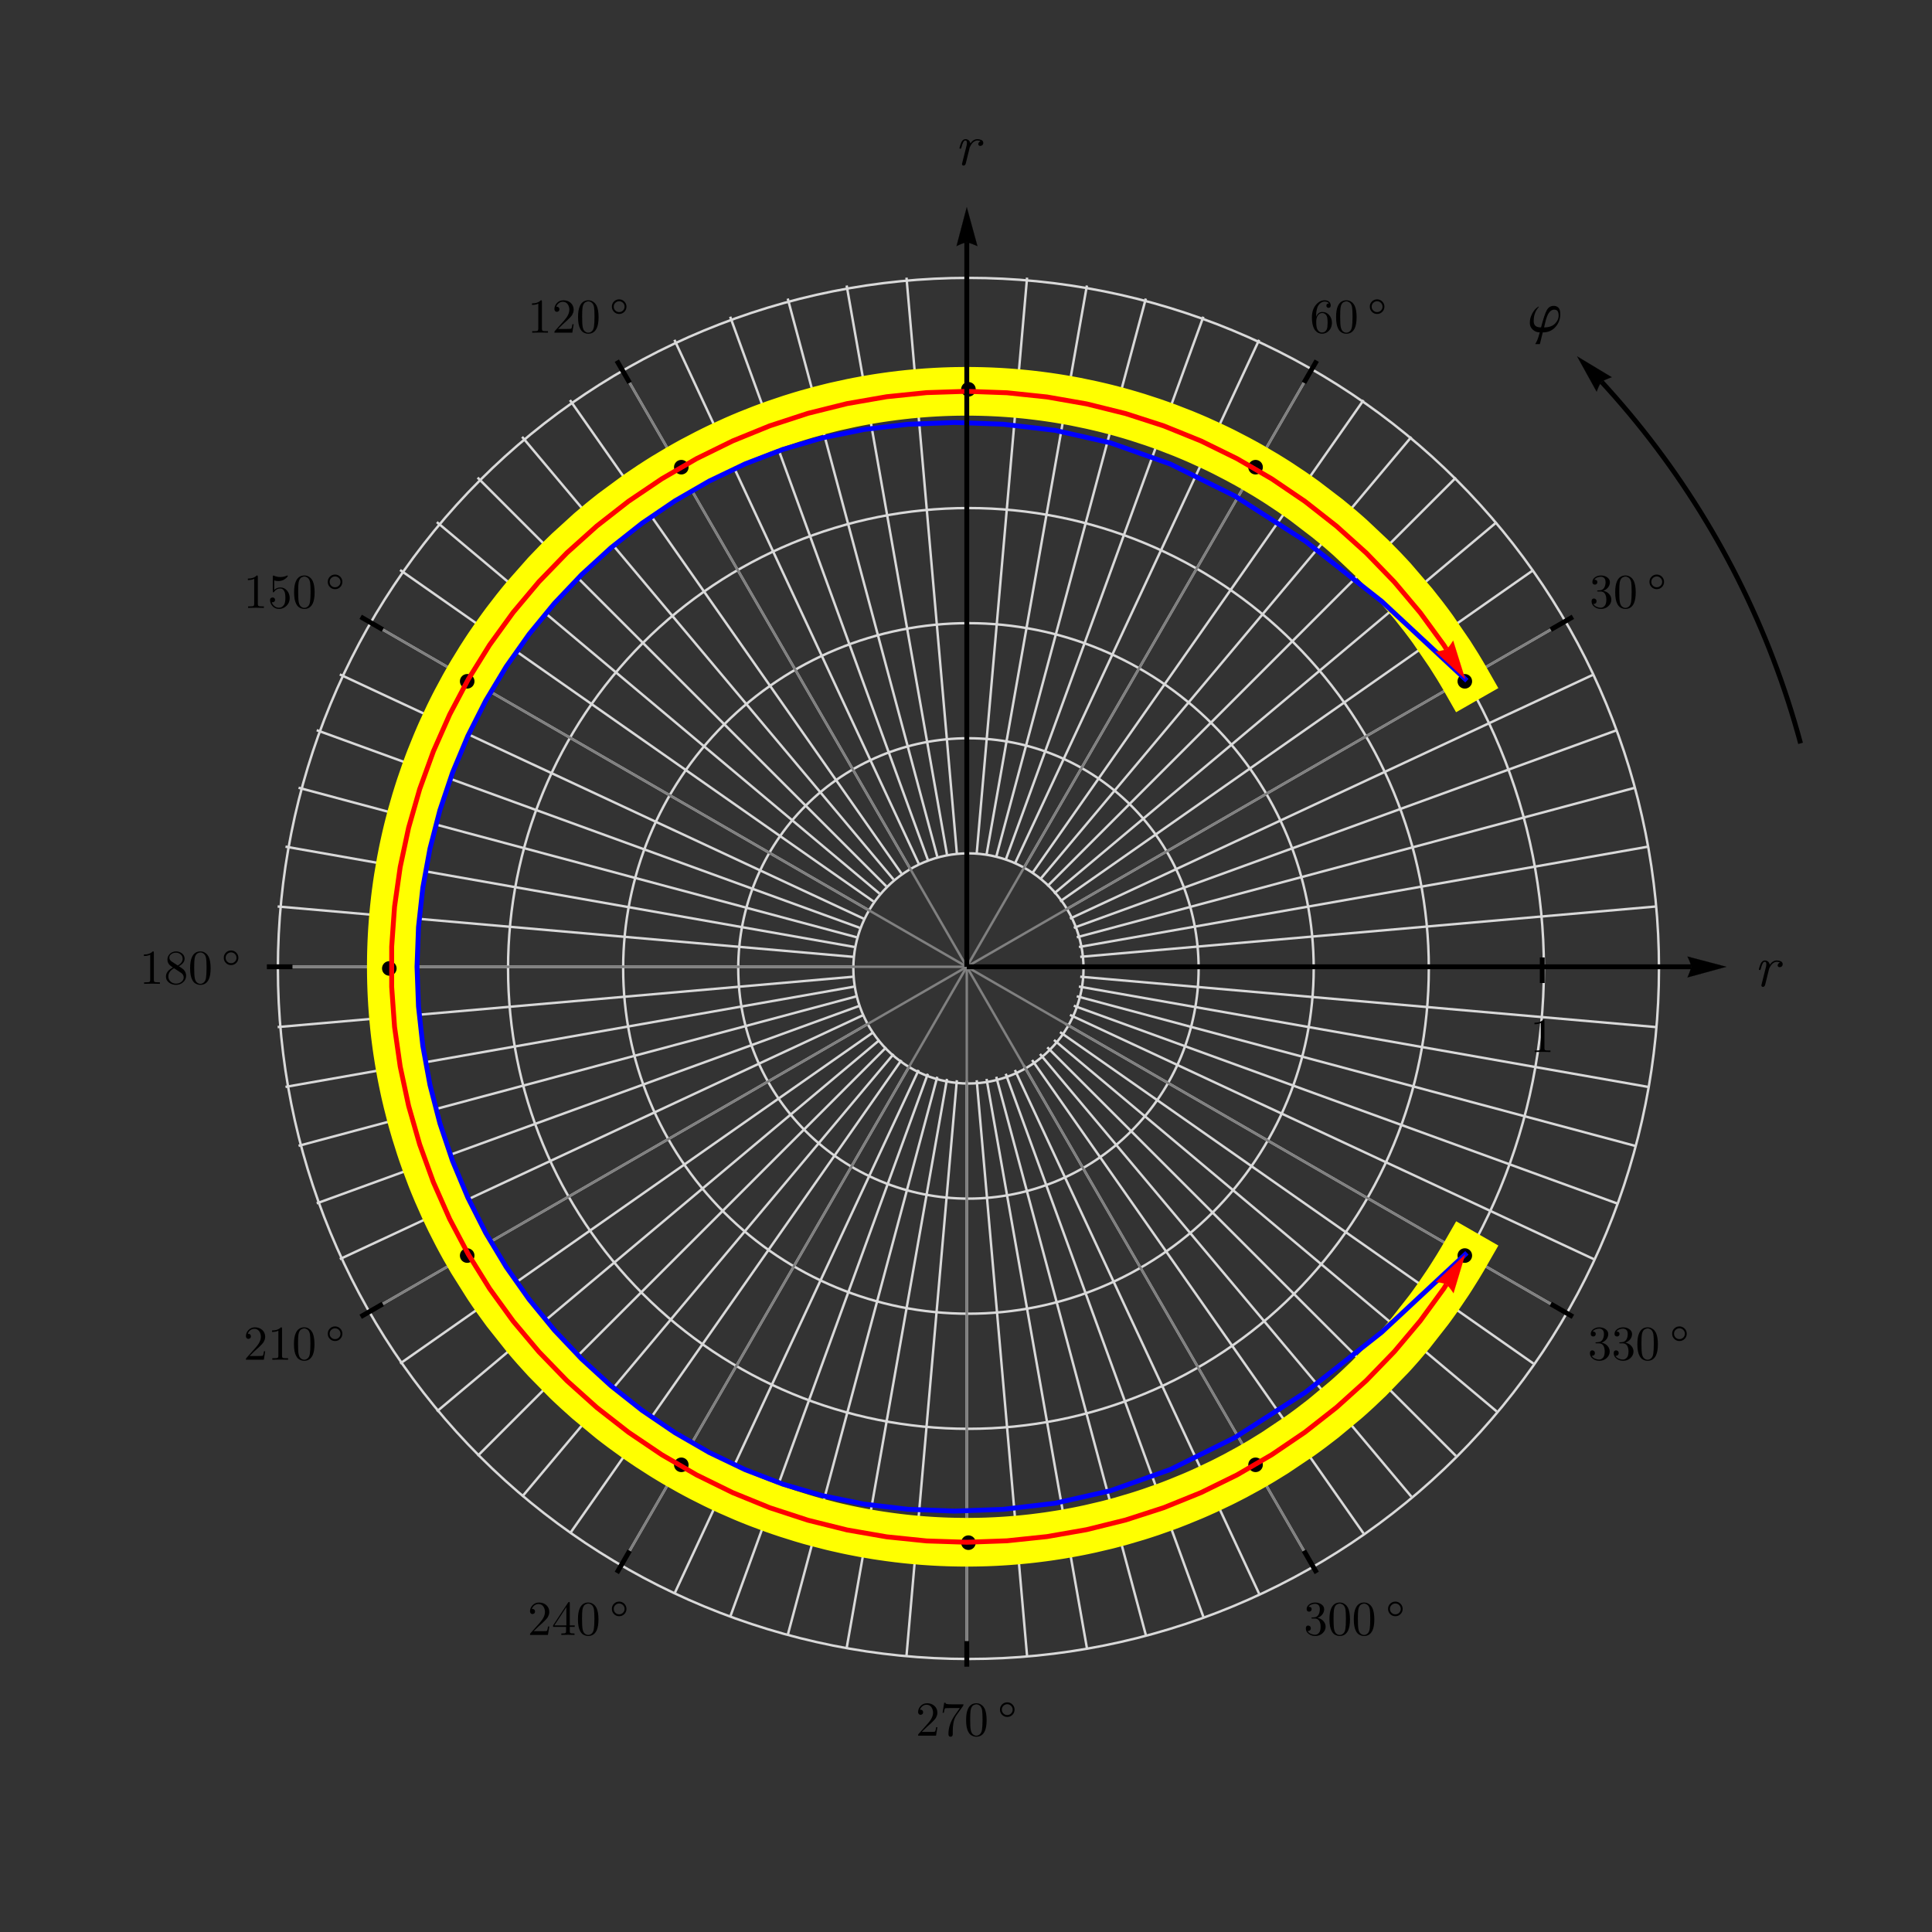 <?xml version="1.0" encoding="UTF-8"?>
<svg xmlns="http://www.w3.org/2000/svg" xmlns:xlink="http://www.w3.org/1999/xlink" width="397pt" height="397pt" viewBox="0 0 397 397" version="1.1">
<rect x="0" y="0" width="397" height="397" fill="#333333" stroke="none"/>
<defs>
<g>
<symbol overflow="visible" id="glyph0-0">
<path style="stroke:none;" d="M 0.121 -0.121 L 0.121 -9.18 L 9.012 -9.18 L 9.012 -0.121 Z M 0.852 -1.344 L 4.109 -4.648 L 0.852 -7.957 Z M 1.25 -0.84 L 7.859 -0.84 L 4.555 -4.195 Z M 1.25 -8.461 L 4.555 -5.102 L 7.859 -8.461 Z M 5 -4.648 L 8.281 -1.32 L 8.281 -7.98 Z M 5 -4.648 "/>
</symbol>
<symbol overflow="visible" id="glyph0-1">
<path style="stroke:none;" d="M 0.996 -3.457 C 0.996 -3.473 1.012 -3.539 1.043 -3.664 C 1.074 -3.785 1.121 -3.949 1.188 -4.152 C 1.25 -4.352 1.312 -4.523 1.379 -4.668 C 1.598 -5.09 1.887 -5.301 2.242 -5.305 C 2.465 -5.301 2.672 -5.23 2.859 -5.094 C 3.047 -4.949 3.172 -4.73 3.238 -4.434 C 3.652 -5.012 4.137 -5.301 4.691 -5.305 C 4.977 -5.301 5.246 -5.242 5.504 -5.129 C 5.758 -5.008 5.887 -4.812 5.891 -4.543 C 5.887 -4.332 5.824 -4.176 5.695 -4.07 C 5.562 -3.961 5.426 -3.906 5.289 -3.91 C 5.141 -3.906 5.031 -3.945 4.965 -4.027 C 4.891 -4.105 4.855 -4.195 4.859 -4.293 C 4.855 -4.328 4.863 -4.379 4.883 -4.441 C 4.898 -4.5 4.945 -4.574 5.02 -4.664 C 5.09 -4.754 5.191 -4.82 5.328 -4.863 C 5.16 -4.973 4.945 -5.027 4.68 -5.027 C 4.484 -5.027 4.297 -4.973 4.121 -4.871 C 3.938 -4.766 3.789 -4.652 3.676 -4.523 C 3.559 -4.395 3.453 -4.25 3.359 -4.09 C 3.258 -3.926 3.195 -3.809 3.168 -3.738 C 3.133 -3.664 3.109 -3.605 3.098 -3.57 L 2.316 -0.402 C 2.238 -0.047 2.082 0.129 1.848 0.133 C 1.73 0.129 1.648 0.098 1.594 0.035 C 1.539 -0.027 1.512 -0.098 1.512 -0.18 C 1.512 -0.215 1.523 -0.27 1.547 -0.348 L 2.449 -3.949 C 2.504 -4.168 2.531 -4.367 2.531 -4.555 C 2.531 -4.867 2.426 -5.027 2.219 -5.027 C 2.043 -5.027 1.895 -4.906 1.77 -4.668 C 1.645 -4.43 1.52 -4.078 1.402 -3.609 C 1.367 -3.48 1.344 -3.402 1.324 -3.375 C 1.305 -3.348 1.254 -3.332 1.176 -3.336 C 1.055 -3.332 0.996 -3.375 0.996 -3.457 Z M 0.996 -3.457 "/>
</symbol>
<symbol overflow="visible" id="glyph1-0">
<path style="stroke:none;" d="M 0.75 0 L 0.75 -9.598 L 5.25 -9.598 L 5.25 0 Z M 1.5 -0.75 L 4.5 -0.75 L 4.5 -8.848 L 1.5 -8.848 Z M 1.5 -0.75 "/>
</symbol>
<symbol overflow="visible" id="glyph1-1">
<path style="stroke:none;" d="M 6.527 -3.734 C 6.527 -2.711 6.195 -1.828 5.531 -1.082 C 4.867 -0.336 3.996 0.035 2.918 0.035 L 2.328 2.438 L 1.367 2.438 C 1.516 2.211 1.664 1.926 1.812 1.582 C 1.953 1.238 2.117 0.719 2.305 0.023 C 1.758 0.023 1.281 -0.16 0.875 -0.531 C 0.465 -0.902 0.262 -1.355 0.266 -1.887 C 0.262 -2.418 0.348 -2.895 0.516 -3.316 C 0.68 -3.738 0.875 -4.102 1.102 -4.406 C 1.293 -4.664 1.488 -4.871 1.691 -5.031 C 1.891 -5.184 2.004 -5.262 2.027 -5.266 C 2.051 -5.262 2.07 -5.258 2.086 -5.254 C 2.102 -5.242 2.109 -5.234 2.109 -5.234 C 2.109 -5.188 2.055 -5.113 1.953 -5.004 C 1.844 -4.891 1.723 -4.715 1.582 -4.477 C 1.457 -4.273 1.336 -3.977 1.223 -3.59 C 1.109 -3.203 1.055 -2.777 1.055 -2.312 C 1.055 -1.883 1.168 -1.555 1.402 -1.332 C 1.629 -1.105 2.02 -0.996 2.566 -0.996 C 3.035 -2.801 3.434 -3.988 3.762 -4.562 C 4.09 -5.137 4.559 -5.426 5.172 -5.426 C 5.582 -5.426 5.91 -5.293 6.156 -5.035 C 6.402 -4.773 6.527 -4.34 6.527 -3.734 Z M 6.18 -3.422 C 6.176 -3.828 6.109 -4.133 5.98 -4.34 C 5.844 -4.543 5.605 -4.645 5.266 -4.648 C 4.871 -4.645 4.523 -4.445 4.223 -4.047 C 3.914 -3.645 3.648 -2.953 3.422 -1.969 L 3.195 -0.996 C 4.164 -0.996 4.906 -1.246 5.418 -1.746 C 5.922 -2.246 6.176 -2.805 6.18 -3.422 Z M 6.18 -3.422 "/>
</symbol>
<symbol overflow="visible" id="glyph2-0">
<path style="stroke:none;" d="M 0.102 -0.102 L 0.102 -7.648 L 7.5 -7.648 L 7.5 -0.102 Z M 0.699 -1.121 L 3.418 -3.875 L 0.699 -6.629 Z M 1.043 -0.699 L 6.551 -0.699 L 3.797 -3.492 Z M 1.043 -7.051 L 3.797 -4.258 L 6.551 -7.051 Z M 4.176 -3.875 L 6.898 -1.113 L 6.898 -6.637 Z M 4.176 -3.875 "/>
</symbol>
<symbol overflow="visible" id="glyph2-1">
<path style="stroke:none;" d="M 0.898 -5.711 L 0.898 -6.02 C 1.695 -6.016 2.305 -6.23 2.719 -6.66 C 2.832 -6.656 2.898 -6.641 2.918 -6.617 C 2.938 -6.586 2.945 -6.516 2.949 -6.398 L 2.949 -0.789 C 2.945 -0.586 2.996 -0.457 3.094 -0.398 C 3.188 -0.336 3.445 -0.305 3.871 -0.309 L 4.191 -0.309 L 4.191 0 C 3.953 -0.02 3.414 -0.027 2.57 -0.031 C 1.723 -0.027 1.184 -0.02 0.949 0 L 0.949 -0.309 L 1.27 -0.309 C 1.688 -0.305 1.945 -0.336 2.047 -0.398 C 2.145 -0.457 2.195 -0.586 2.199 -0.789 L 2.199 -5.969 C 1.852 -5.793 1.418 -5.707 0.898 -5.711 Z M 0.898 -5.711 "/>
</symbol>
<symbol overflow="visible" id="glyph2-2">
<path style="stroke:none;" d="M 0.422 -1.352 C 0.422 -1.547 0.469 -1.691 0.562 -1.789 C 0.656 -1.879 0.762 -1.926 0.883 -1.93 C 1.035 -1.926 1.168 -1.875 1.281 -1.777 C 1.391 -1.676 1.445 -1.543 1.449 -1.371 C 1.445 -1.184 1.379 -1.035 1.25 -0.934 C 1.117 -0.828 0.961 -0.793 0.781 -0.82 C 0.938 -0.547 1.168 -0.348 1.465 -0.223 C 1.762 -0.098 2.047 -0.035 2.324 -0.039 C 2.609 -0.035 2.871 -0.16 3.109 -0.414 C 3.34 -0.66 3.457 -1.094 3.461 -1.711 C 3.457 -2.223 3.355 -2.625 3.156 -2.926 C 2.953 -3.219 2.656 -3.367 2.266 -3.371 L 1.82 -3.371 C 1.707 -3.367 1.637 -3.371 1.605 -3.383 C 1.574 -3.391 1.559 -3.422 1.559 -3.477 C 1.559 -3.535 1.613 -3.574 1.73 -3.59 C 1.828 -3.586 1.961 -3.598 2.121 -3.621 C 2.512 -3.633 2.809 -3.805 3.02 -4.145 C 3.203 -4.457 3.297 -4.84 3.301 -5.289 C 3.297 -5.691 3.199 -5.977 3.008 -6.145 C 2.809 -6.312 2.586 -6.398 2.336 -6.398 C 2.098 -6.398 1.852 -6.348 1.594 -6.254 C 1.336 -6.156 1.137 -6.004 0.996 -5.789 C 1.41 -5.789 1.617 -5.621 1.621 -5.289 C 1.617 -5.141 1.57 -5.02 1.477 -4.926 C 1.383 -4.828 1.258 -4.781 1.105 -4.781 C 0.953 -4.781 0.828 -4.824 0.734 -4.918 C 0.633 -5.008 0.586 -5.137 0.59 -5.301 C 0.586 -5.68 0.758 -6 1.102 -6.266 C 1.445 -6.523 1.867 -6.656 2.375 -6.66 C 2.859 -6.656 3.285 -6.527 3.648 -6.27 C 4.008 -6.008 4.188 -5.676 4.191 -5.281 C 4.188 -4.883 4.062 -4.523 3.809 -4.199 C 3.551 -3.875 3.219 -3.645 2.816 -3.512 C 3.32 -3.41 3.727 -3.191 4.031 -2.848 C 4.336 -2.504 4.488 -2.125 4.488 -1.711 C 4.488 -1.188 4.281 -0.734 3.871 -0.355 C 3.461 0.027 2.957 0.215 2.355 0.219 C 1.824 0.215 1.367 0.07 0.988 -0.23 C 0.609 -0.527 0.422 -0.902 0.422 -1.352 Z M 0.422 -1.352 "/>
</symbol>
<symbol overflow="visible" id="glyph2-3">
<path style="stroke:none;" d="M 0.391 -3.199 C 0.387 -4.18 0.512 -4.934 0.762 -5.469 C 1.105 -6.258 1.684 -6.656 2.504 -6.66 C 2.676 -6.656 2.855 -6.633 3.035 -6.59 C 3.215 -6.539 3.418 -6.426 3.652 -6.25 C 3.879 -6.066 4.066 -5.828 4.211 -5.539 C 4.473 -4.969 4.605 -4.191 4.609 -3.199 C 4.605 -2.223 4.48 -1.469 4.238 -0.941 C 3.875 -0.168 3.297 0.215 2.496 0.219 C 2.191 0.215 1.887 0.145 1.586 -0.008 C 1.281 -0.156 1.031 -0.418 0.84 -0.789 C 0.535 -1.34 0.387 -2.145 0.391 -3.199 Z M 1.23 -3.32 C 1.23 -2.309 1.266 -1.605 1.34 -1.211 C 1.418 -0.773 1.57 -0.461 1.793 -0.277 C 2.012 -0.09 2.246 0 2.496 0 C 2.762 0 3.004 -0.098 3.227 -0.301 C 3.449 -0.496 3.594 -0.812 3.66 -1.25 C 3.73 -1.672 3.766 -2.363 3.77 -3.32 C 3.766 -4.246 3.734 -4.895 3.672 -5.27 C 3.582 -5.699 3.422 -6.004 3.191 -6.18 C 2.957 -6.352 2.727 -6.438 2.496 -6.441 C 2.41 -6.438 2.32 -6.426 2.227 -6.398 C 2.133 -6.371 2.02 -6.32 1.887 -6.25 C 1.754 -6.176 1.633 -6.047 1.531 -5.859 C 1.426 -5.672 1.352 -5.438 1.309 -5.16 C 1.254 -4.797 1.23 -4.184 1.23 -3.32 Z M 1.23 -3.32 "/>
</symbol>
<symbol overflow="visible" id="glyph2-4">
<path style="stroke:none;" d="M 0.422 -3.156 C 0.422 -4.199 0.688 -5.043 1.219 -5.691 C 1.75 -6.332 2.355 -6.656 3.043 -6.66 C 3.434 -6.656 3.742 -6.555 3.961 -6.355 C 4.18 -6.148 4.289 -5.891 4.289 -5.578 C 4.289 -5.406 4.238 -5.281 4.141 -5.211 C 4.043 -5.133 3.941 -5.098 3.836 -5.102 C 3.723 -5.098 3.621 -5.137 3.531 -5.219 C 3.441 -5.297 3.398 -5.41 3.398 -5.559 C 3.398 -5.859 3.574 -6.012 3.926 -6.012 C 3.754 -6.27 3.465 -6.398 3.066 -6.398 C 2.934 -6.398 2.805 -6.379 2.672 -6.344 C 2.539 -6.305 2.387 -6.227 2.219 -6.105 C 2.043 -5.98 1.891 -5.82 1.762 -5.625 C 1.625 -5.43 1.512 -5.148 1.426 -4.781 C 1.332 -4.414 1.289 -3.992 1.289 -3.516 L 1.289 -3.277 C 1.566 -3.93 1.988 -4.258 2.559 -4.262 C 3.125 -4.258 3.598 -4.047 3.973 -3.621 C 4.348 -3.191 4.535 -2.66 4.539 -2.031 C 4.535 -1.383 4.336 -0.848 3.938 -0.422 C 3.539 0.004 3.059 0.215 2.496 0.219 C 2.246 0.215 2.004 0.164 1.777 0.059 C 1.543 -0.043 1.324 -0.215 1.113 -0.457 C 0.902 -0.699 0.734 -1.051 0.609 -1.512 C 0.484 -1.973 0.422 -2.52 0.422 -3.156 Z M 1.309 -2.25 C 1.305 -1.594 1.367 -1.105 1.492 -0.793 C 1.512 -0.738 1.543 -0.68 1.59 -0.609 C 1.629 -0.539 1.691 -0.457 1.77 -0.363 C 1.848 -0.27 1.949 -0.191 2.078 -0.129 C 2.207 -0.066 2.348 -0.035 2.496 -0.039 C 2.941 -0.035 3.27 -0.254 3.48 -0.691 C 3.59 -0.934 3.645 -1.383 3.648 -2.039 C 3.645 -2.711 3.586 -3.168 3.473 -3.418 C 3.266 -3.828 2.957 -4.035 2.547 -4.039 C 2.262 -4.035 2.023 -3.938 1.828 -3.746 C 1.633 -3.551 1.496 -3.328 1.422 -3.07 C 1.344 -2.812 1.305 -2.539 1.309 -2.25 Z M 1.309 -2.25 "/>
</symbol>
<symbol overflow="visible" id="glyph2-5">
<path style="stroke:none;" d="M 0.5 0 C 0.496 -0.117 0.504 -0.195 0.516 -0.234 C 0.523 -0.27 0.555 -0.312 0.609 -0.371 L 2.516 -2.512 C 3.215 -3.297 3.566 -4.031 3.57 -4.719 C 3.566 -5.164 3.449 -5.551 3.219 -5.871 C 2.98 -6.191 2.648 -6.352 2.223 -6.352 C 1.926 -6.352 1.66 -6.258 1.418 -6.078 C 1.172 -5.895 0.992 -5.645 0.883 -5.328 C 0.898 -5.332 0.941 -5.336 1.012 -5.34 C 1.172 -5.336 1.297 -5.285 1.391 -5.184 C 1.48 -5.078 1.527 -4.957 1.531 -4.82 C 1.527 -4.637 1.473 -4.504 1.359 -4.418 C 1.242 -4.332 1.129 -4.289 1.02 -4.289 C 0.973 -4.289 0.918 -4.293 0.863 -4.305 C 0.801 -4.312 0.727 -4.363 0.637 -4.461 C 0.543 -4.551 0.496 -4.684 0.5 -4.852 C 0.496 -5.316 0.672 -5.734 1.023 -6.105 C 1.371 -6.473 1.816 -6.656 2.355 -6.66 C 2.965 -6.656 3.465 -6.473 3.863 -6.113 C 4.258 -5.746 4.457 -5.281 4.461 -4.719 C 4.457 -4.516 4.43 -4.328 4.371 -4.148 C 4.309 -3.969 4.238 -3.809 4.16 -3.668 C 4.082 -3.527 3.934 -3.344 3.723 -3.125 C 3.508 -2.898 3.316 -2.707 3.145 -2.547 C 2.969 -2.387 2.691 -2.137 2.309 -1.801 L 1.254 -0.77 L 3.047 -0.77 C 3.629 -0.766 3.941 -0.793 3.992 -0.852 C 4.055 -0.938 4.129 -1.234 4.211 -1.738 L 4.461 -1.738 L 4.18 0 Z M 0.5 0 "/>
</symbol>
<symbol overflow="visible" id="glyph2-6">
<path style="stroke:none;" d="M 0.449 -1.609 C 0.445 -1.809 0.504 -1.945 0.625 -2.023 C 0.738 -2.098 0.859 -2.137 0.988 -2.141 C 1.137 -2.137 1.258 -2.09 1.348 -1.996 C 1.434 -1.898 1.477 -1.781 1.48 -1.648 C 1.477 -1.512 1.434 -1.398 1.348 -1.305 C 1.258 -1.207 1.137 -1.16 0.988 -1.16 C 0.906 -1.16 0.844 -1.164 0.801 -1.18 C 0.887 -0.863 1.066 -0.598 1.34 -0.375 C 1.609 -0.148 1.926 -0.035 2.285 -0.039 C 2.73 -0.035 3.086 -0.254 3.359 -0.695 C 3.516 -0.977 3.598 -1.438 3.602 -2.078 C 3.598 -2.637 3.535 -3.059 3.418 -3.34 C 3.227 -3.766 2.945 -3.977 2.566 -3.98 C 2.023 -3.977 1.59 -3.746 1.27 -3.281 C 1.23 -3.219 1.188 -3.188 1.145 -3.191 C 1.074 -3.188 1.035 -3.207 1.027 -3.246 C 1.012 -3.281 1.008 -3.348 1.012 -3.449 L 1.012 -6.41 C 1.008 -6.566 1.039 -6.645 1.109 -6.648 C 1.133 -6.645 1.176 -6.637 1.23 -6.621 C 1.648 -6.434 2.09 -6.34 2.559 -6.34 C 3.039 -6.34 3.492 -6.434 3.922 -6.629 C 3.949 -6.645 3.977 -6.656 4 -6.66 C 4.066 -6.656 4.102 -6.621 4.102 -6.551 C 4.102 -6.523 4.074 -6.469 4.02 -6.395 C 3.965 -6.316 3.879 -6.23 3.766 -6.129 C 3.652 -6.027 3.523 -5.93 3.375 -5.84 C 3.227 -5.742 3.047 -5.664 2.836 -5.605 C 2.621 -5.539 2.395 -5.508 2.164 -5.512 C 1.879 -5.508 1.594 -5.551 1.309 -5.641 L 1.309 -3.691 C 1.652 -4.027 2.078 -4.195 2.586 -4.199 C 3.117 -4.195 3.57 -3.98 3.938 -3.555 C 4.305 -3.121 4.488 -2.605 4.488 -2.012 C 4.488 -1.379 4.27 -0.852 3.836 -0.426 C 3.402 0.004 2.891 0.215 2.305 0.219 C 1.754 0.215 1.309 0.027 0.965 -0.352 C 0.617 -0.73 0.445 -1.148 0.449 -1.609 Z M 0.449 -1.609 "/>
</symbol>
<symbol overflow="visible" id="glyph2-7">
<path style="stroke:none;" d="M 0.422 -1.492 C 0.422 -2.246 0.898 -2.867 1.859 -3.352 C 1.457 -3.625 1.223 -3.801 1.156 -3.887 C 0.867 -4.207 0.727 -4.57 0.73 -4.977 C 0.727 -5.445 0.898 -5.844 1.246 -6.172 C 1.59 -6.492 2.008 -6.656 2.5 -6.66 C 2.965 -6.656 3.375 -6.516 3.73 -6.242 C 4.082 -5.961 4.258 -5.602 4.262 -5.156 C 4.258 -4.539 3.863 -4.027 3.074 -3.621 C 3.609 -3.285 3.941 -3.043 4.074 -2.902 C 4.402 -2.535 4.57 -2.125 4.57 -1.664 C 4.57 -1.133 4.363 -0.684 3.953 -0.324 C 3.543 0.039 3.055 0.215 2.488 0.219 C 1.934 0.215 1.449 0.059 1.039 -0.258 C 0.625 -0.578 0.422 -0.988 0.422 -1.492 Z M 0.922 -1.5 C 0.918 -1.082 1.074 -0.734 1.387 -0.457 C 1.695 -0.176 2.066 -0.035 2.5 -0.039 C 2.918 -0.035 3.285 -0.156 3.598 -0.402 C 3.91 -0.641 4.066 -0.945 4.07 -1.312 C 4.066 -1.453 4.043 -1.582 4 -1.703 C 3.949 -1.824 3.879 -1.934 3.789 -2.031 C 3.691 -2.129 3.613 -2.195 3.559 -2.234 C 3.496 -2.27 3.414 -2.328 3.309 -2.402 L 2.086 -3.203 C 1.309 -2.762 0.918 -2.195 0.922 -1.5 Z M 1.129 -5.375 C 1.125 -5.055 1.289 -4.789 1.621 -4.57 L 2.855 -3.762 C 3.52 -4.145 3.855 -4.609 3.859 -5.16 C 3.855 -5.512 3.719 -5.805 3.453 -6.043 C 3.18 -6.277 2.859 -6.398 2.488 -6.398 C 2.121 -6.398 1.805 -6.301 1.535 -6.109 C 1.262 -5.918 1.125 -5.672 1.129 -5.375 Z M 1.129 -5.375 "/>
</symbol>
<symbol overflow="visible" id="glyph2-8">
<path style="stroke:none;" d="M 0.27 -1.648 L 0.27 -1.961 L 3.352 -6.648 C 3.402 -6.727 3.465 -6.766 3.543 -6.77 C 3.613 -6.766 3.656 -6.75 3.676 -6.723 C 3.688 -6.691 3.695 -6.621 3.699 -6.512 L 3.699 -1.961 L 4.711 -1.961 L 4.711 -1.648 L 3.699 -1.648 L 3.699 -0.781 C 3.695 -0.582 3.738 -0.457 3.82 -0.398 C 3.898 -0.336 4.109 -0.305 4.461 -0.309 L 4.672 -0.309 L 4.672 0 C 4.395 -0.02 3.945 -0.027 3.316 -0.031 C 2.684 -0.027 2.23 -0.02 1.961 0 L 1.961 -0.309 L 2.172 -0.309 C 2.52 -0.305 2.734 -0.336 2.82 -0.398 C 2.898 -0.457 2.941 -0.582 2.941 -0.781 L 2.941 -1.648 Z M 0.535 -1.961 L 3 -1.961 L 3 -5.715 Z M 0.535 -1.961 "/>
</symbol>
<symbol overflow="visible" id="glyph2-9">
<path style="stroke:none;" d="M 0.559 -4.699 L 0.891 -6.762 L 1.141 -6.762 C 1.16 -6.68 1.188 -6.621 1.219 -6.586 C 1.25 -6.547 1.359 -6.512 1.555 -6.484 C 1.742 -6.453 2.031 -6.438 2.422 -6.441 L 4.852 -6.441 C 4.852 -6.289 4.82 -6.176 4.762 -6.102 L 3.41 -4.199 C 3.109 -3.797 2.895 -3.227 2.766 -2.484 C 2.688 -1.988 2.648 -1.441 2.648 -0.844 L 2.648 -0.332 C 2.648 0.035 2.5 0.215 2.203 0.219 C 1.906 0.215 1.758 0.035 1.762 -0.328 C 1.758 -1.602 2.168 -2.855 2.988 -4.09 C 3.082 -4.219 3.285 -4.508 3.605 -4.961 C 3.922 -5.41 4.09 -5.648 4.109 -5.672 L 2.039 -5.672 C 1.43 -5.672 1.102 -5.648 1.059 -5.609 C 0.992 -5.547 0.91 -5.246 0.809 -4.699 Z M 0.559 -4.699 "/>
</symbol>
<symbol overflow="visible" id="glyph3-0">
<path style="stroke:none;" d="M 0.625 0 L 0.625 -8 L 4.375 -8 L 4.375 0 Z M 1.25 -0.625 L 3.75 -0.625 L 3.75 -7.375 L 1.25 -7.375 Z M 1.25 -0.625 "/>
</symbol>
<symbol overflow="visible" id="glyph3-1">
<path style="stroke:none;" d="M 3.32 -5.352 C 3.316 -4.93 3.172 -4.574 2.883 -4.285 C 2.59 -3.988 2.234 -3.844 1.82 -3.848 C 1.398 -3.844 1.043 -3.988 0.754 -4.285 C 0.461 -4.574 0.316 -4.93 0.32 -5.352 C 0.316 -5.766 0.461 -6.121 0.754 -6.414 C 1.043 -6.703 1.398 -6.848 1.82 -6.852 C 2.23 -6.848 2.582 -6.703 2.879 -6.41 C 3.168 -6.117 3.316 -5.762 3.32 -5.352 Z M 2.93 -5.352 C 2.93 -5.648 2.82 -5.91 2.602 -6.133 C 2.383 -6.348 2.121 -6.457 1.82 -6.461 C 1.512 -6.457 1.25 -6.348 1.031 -6.137 C 0.812 -5.918 0.703 -5.656 0.707 -5.352 C 0.703 -5.035 0.812 -4.773 1.031 -4.559 C 1.25 -4.344 1.512 -4.234 1.82 -4.238 C 2.125 -4.234 2.387 -4.344 2.605 -4.562 C 2.82 -4.777 2.93 -5.039 2.93 -5.352 Z M 2.93 -5.352 "/>
</symbol>
</g>
</defs>
<g id="surface49">
<path style="fill:none;stroke-width:0.5;stroke-linecap:square;stroke-linejoin:miter;stroke:rgb(84.999%,84.999%,84.999%);stroke-opacity:1;stroke-miterlimit:3.25;" d="M 296.309 211.66 L 414.559 211.66 " transform="matrix(1,0,0,1,-74,-13)"/>
<path style="fill:none;stroke-width:0.5;stroke-linecap:square;stroke-linejoin:miter;stroke:rgb(84.999%,84.999%,84.999%);stroke-opacity:1;stroke-miterlimit:3.25;" d="M 296.219 209.598 L 414.02 199.293 " transform="matrix(1,0,0,1,-74,-13)"/>
<path style="fill:none;stroke-width:0.5;stroke-linecap:square;stroke-linejoin:miter;stroke:rgb(84.999%,84.999%,84.999%);stroke-opacity:1;stroke-miterlimit:3.25;" d="M 295.949 207.555 L 412.402 187.02 " transform="matrix(1,0,0,1,-74,-13)"/>
<path style="fill:none;stroke-width:0.5;stroke-linecap:square;stroke-linejoin:miter;stroke:rgb(84.999%,84.999%,84.999%);stroke-opacity:1;stroke-miterlimit:3.25;" d="M 295.504 205.539 L 409.727 174.934 " transform="matrix(1,0,0,1,-74,-13)"/>
<path style="fill:none;stroke-width:0.5;stroke-linecap:square;stroke-linejoin:miter;stroke:rgb(84.999%,84.999%,84.999%);stroke-opacity:1;stroke-miterlimit:3.25;" d="M 294.883 203.57 L 406.004 163.129 " transform="matrix(1,0,0,1,-74,-13)"/>
<path style="fill:none;stroke-width:0.5;stroke-linecap:square;stroke-linejoin:miter;stroke:rgb(84.999%,84.999%,84.999%);stroke-opacity:1;stroke-miterlimit:3.25;" d="M 294.094 201.664 L 401.266 151.691 " transform="matrix(1,0,0,1,-74,-13)"/>
<path style="fill:none;stroke-width:0.5;stroke-linecap:square;stroke-linejoin:miter;stroke:rgb(84.999%,84.999%,84.999%);stroke-opacity:1;stroke-miterlimit:3.25;" d="M 293.141 199.836 L 395.551 140.711 " transform="matrix(1,0,0,1,-74,-13)"/>
<path style="fill:none;stroke-width:0.5;stroke-linecap:square;stroke-linejoin:miter;stroke:rgb(84.999%,84.999%,84.999%);stroke-opacity:1;stroke-miterlimit:3.25;" d="M 292.031 198.094 L 388.898 130.27 " transform="matrix(1,0,0,1,-74,-13)"/>
<path style="fill:none;stroke-width:0.5;stroke-linecap:square;stroke-linejoin:miter;stroke:rgb(84.999%,84.999%,84.999%);stroke-opacity:1;stroke-miterlimit:3.25;" d="M 290.777 196.457 L 381.363 120.449 " transform="matrix(1,0,0,1,-74,-13)"/>
<path style="fill:none;stroke-width:0.5;stroke-linecap:square;stroke-linejoin:miter;stroke:rgb(84.999%,84.999%,84.999%);stroke-opacity:1;stroke-miterlimit:3.25;" d="M 289.383 194.938 L 373 111.32 " transform="matrix(1,0,0,1,-74,-13)"/>
<path style="fill:none;stroke-width:0.5;stroke-linecap:square;stroke-linejoin:miter;stroke:rgb(84.999%,84.999%,84.999%);stroke-opacity:1;stroke-miterlimit:3.25;" d="M 287.863 193.543 L 363.871 102.957 " transform="matrix(1,0,0,1,-74,-13)"/>
<path style="fill:none;stroke-width:0.5;stroke-linecap:square;stroke-linejoin:miter;stroke:rgb(84.999%,84.999%,84.999%);stroke-opacity:1;stroke-miterlimit:3.25;" d="M 286.227 192.285 L 354.051 95.422 " transform="matrix(1,0,0,1,-74,-13)"/>
<path style="fill:none;stroke-width:0.5;stroke-linecap:square;stroke-linejoin:miter;stroke:rgb(84.999%,84.999%,84.999%);stroke-opacity:1;stroke-miterlimit:3.25;" d="M 284.484 191.18 L 343.609 88.77 " transform="matrix(1,0,0,1,-74,-13)"/>
<path style="fill:none;stroke-width:0.5;stroke-linecap:square;stroke-linejoin:miter;stroke:rgb(84.999%,84.999%,84.999%);stroke-opacity:1;stroke-miterlimit:3.25;" d="M 282.656 190.227 L 332.629 83.055 " transform="matrix(1,0,0,1,-74,-13)"/>
<path style="fill:none;stroke-width:0.5;stroke-linecap:square;stroke-linejoin:miter;stroke:rgb(84.999%,84.999%,84.999%);stroke-opacity:1;stroke-miterlimit:3.25;" d="M 280.75 189.438 L 321.191 78.316 " transform="matrix(1,0,0,1,-74,-13)"/>
<path style="fill:none;stroke-width:0.5;stroke-linecap:square;stroke-linejoin:miter;stroke:rgb(84.999%,84.999%,84.999%);stroke-opacity:1;stroke-miterlimit:3.25;" d="M 278.781 188.816 L 309.387 74.594 " transform="matrix(1,0,0,1,-74,-13)"/>
<path style="fill:none;stroke-width:0.5;stroke-linecap:square;stroke-linejoin:miter;stroke:rgb(84.999%,84.999%,84.999%);stroke-opacity:1;stroke-miterlimit:3.25;" d="M 276.766 188.371 L 297.301 71.914 " transform="matrix(1,0,0,1,-74,-13)"/>
<path style="fill:none;stroke-width:0.5;stroke-linecap:square;stroke-linejoin:miter;stroke:rgb(84.999%,84.999%,84.999%);stroke-opacity:1;stroke-miterlimit:3.25;" d="M 274.723 188.102 L 285.027 70.301 " transform="matrix(1,0,0,1,-74,-13)"/>
<path style="fill:none;stroke-width:0.5;stroke-linecap:square;stroke-linejoin:miter;stroke:rgb(84.999%,84.999%,84.999%);stroke-opacity:1;stroke-miterlimit:3.25;" d="M 272.66 188.012 L 272.66 69.762 " transform="matrix(1,0,0,1,-74,-13)"/>
<path style="fill:none;stroke-width:0.5;stroke-linecap:square;stroke-linejoin:miter;stroke:rgb(84.999%,84.999%,84.999%);stroke-opacity:1;stroke-miterlimit:3.25;" d="M 270.598 188.102 L 260.293 70.301 " transform="matrix(1,0,0,1,-74,-13)"/>
<path style="fill:none;stroke-width:0.5;stroke-linecap:square;stroke-linejoin:miter;stroke:rgb(84.999%,84.999%,84.999%);stroke-opacity:1;stroke-miterlimit:3.25;" d="M 268.555 188.371 L 248.02 71.914 " transform="matrix(1,0,0,1,-74,-13)"/>
<path style="fill:none;stroke-width:0.5;stroke-linecap:square;stroke-linejoin:miter;stroke:rgb(84.999%,84.999%,84.999%);stroke-opacity:1;stroke-miterlimit:3.25;" d="M 266.539 188.816 L 235.934 74.594 " transform="matrix(1,0,0,1,-74,-13)"/>
<path style="fill:none;stroke-width:0.5;stroke-linecap:square;stroke-linejoin:miter;stroke:rgb(84.999%,84.999%,84.999%);stroke-opacity:1;stroke-miterlimit:3.25;" d="M 264.57 189.438 L 224.129 78.316 " transform="matrix(1,0,0,1,-74,-13)"/>
<path style="fill:none;stroke-width:0.5;stroke-linecap:square;stroke-linejoin:miter;stroke:rgb(84.999%,84.999%,84.999%);stroke-opacity:1;stroke-miterlimit:3.25;" d="M 262.664 190.227 L 212.691 83.055 " transform="matrix(1,0,0,1,-74,-13)"/>
<path style="fill:none;stroke-width:0.5;stroke-linecap:square;stroke-linejoin:miter;stroke:rgb(84.999%,84.999%,84.999%);stroke-opacity:1;stroke-miterlimit:3.25;" d="M 260.836 191.18 L 201.711 88.77 " transform="matrix(1,0,0,1,-74,-13)"/>
<path style="fill:none;stroke-width:0.5;stroke-linecap:square;stroke-linejoin:miter;stroke:rgb(84.999%,84.999%,84.999%);stroke-opacity:1;stroke-miterlimit:3.25;" d="M 259.094 192.285 L 191.27 95.422 " transform="matrix(1,0,0,1,-74,-13)"/>
<path style="fill:none;stroke-width:0.5;stroke-linecap:square;stroke-linejoin:miter;stroke:rgb(84.999%,84.999%,84.999%);stroke-opacity:1;stroke-miterlimit:3.25;" d="M 257.457 193.543 L 181.449 102.957 " transform="matrix(1,0,0,1,-74,-13)"/>
<path style="fill:none;stroke-width:0.5;stroke-linecap:square;stroke-linejoin:miter;stroke:rgb(84.999%,84.999%,84.999%);stroke-opacity:1;stroke-miterlimit:3.25;" d="M 255.938 194.938 L 172.32 111.32 " transform="matrix(1,0,0,1,-74,-13)"/>
<path style="fill:none;stroke-width:0.5;stroke-linecap:square;stroke-linejoin:miter;stroke:rgb(84.999%,84.999%,84.999%);stroke-opacity:1;stroke-miterlimit:3.25;" d="M 254.543 196.457 L 163.957 120.449 " transform="matrix(1,0,0,1,-74,-13)"/>
<path style="fill:none;stroke-width:0.5;stroke-linecap:square;stroke-linejoin:miter;stroke:rgb(84.999%,84.999%,84.999%);stroke-opacity:1;stroke-miterlimit:3.25;" d="M 253.285 198.094 L 156.422 130.27 " transform="matrix(1,0,0,1,-74,-13)"/>
<path style="fill:none;stroke-width:0.5;stroke-linecap:square;stroke-linejoin:miter;stroke:rgb(84.999%,84.999%,84.999%);stroke-opacity:1;stroke-miterlimit:3.25;" d="M 252.18 199.836 L 149.77 140.711 " transform="matrix(1,0,0,1,-74,-13)"/>
<path style="fill:none;stroke-width:0.5;stroke-linecap:square;stroke-linejoin:miter;stroke:rgb(84.999%,84.999%,84.999%);stroke-opacity:1;stroke-miterlimit:3.25;" d="M 251.227 201.664 L 144.055 151.691 " transform="matrix(1,0,0,1,-74,-13)"/>
<path style="fill:none;stroke-width:0.5;stroke-linecap:square;stroke-linejoin:miter;stroke:rgb(84.999%,84.999%,84.999%);stroke-opacity:1;stroke-miterlimit:3.25;" d="M 250.438 203.57 L 139.316 163.129 " transform="matrix(1,0,0,1,-74,-13)"/>
<path style="fill:none;stroke-width:0.5;stroke-linecap:square;stroke-linejoin:miter;stroke:rgb(84.999%,84.999%,84.999%);stroke-opacity:1;stroke-miterlimit:3.25;" d="M 249.816 205.539 L 135.594 174.934 " transform="matrix(1,0,0,1,-74,-13)"/>
<path style="fill:none;stroke-width:0.5;stroke-linecap:square;stroke-linejoin:miter;stroke:rgb(84.999%,84.999%,84.999%);stroke-opacity:1;stroke-miterlimit:3.25;" d="M 249.371 207.555 L 132.914 187.02 " transform="matrix(1,0,0,1,-74,-13)"/>
<path style="fill:none;stroke-width:0.5;stroke-linecap:square;stroke-linejoin:miter;stroke:rgb(84.999%,84.999%,84.999%);stroke-opacity:1;stroke-miterlimit:3.25;" d="M 249.102 209.598 L 131.301 199.293 " transform="matrix(1,0,0,1,-74,-13)"/>
<path style="fill:none;stroke-width:0.5;stroke-linecap:square;stroke-linejoin:miter;stroke:rgb(84.999%,84.999%,84.999%);stroke-opacity:1;stroke-miterlimit:3.25;" d="M 249.012 211.66 L 130.762 211.66 " transform="matrix(1,0,0,1,-74,-13)"/>
<path style="fill:none;stroke-width:0.5;stroke-linecap:square;stroke-linejoin:miter;stroke:rgb(84.999%,84.999%,84.999%);stroke-opacity:1;stroke-miterlimit:3.25;" d="M 249.102 213.723 L 131.301 224.027 " transform="matrix(1,0,0,1,-74,-13)"/>
<path style="fill:none;stroke-width:0.5;stroke-linecap:square;stroke-linejoin:miter;stroke:rgb(84.999%,84.999%,84.999%);stroke-opacity:1;stroke-miterlimit:3.25;" d="M 249.371 215.766 L 132.914 236.301 " transform="matrix(1,0,0,1,-74,-13)"/>
<path style="fill:none;stroke-width:0.5;stroke-linecap:square;stroke-linejoin:miter;stroke:rgb(84.999%,84.999%,84.999%);stroke-opacity:1;stroke-miterlimit:3.25;" d="M 249.816 217.781 L 135.594 248.387 " transform="matrix(1,0,0,1,-74,-13)"/>
<path style="fill:none;stroke-width:0.5;stroke-linecap:square;stroke-linejoin:miter;stroke:rgb(84.999%,84.999%,84.999%);stroke-opacity:1;stroke-miterlimit:3.25;" d="M 250.438 219.75 L 139.316 260.191 " transform="matrix(1,0,0,1,-74,-13)"/>
<path style="fill:none;stroke-width:0.5;stroke-linecap:square;stroke-linejoin:miter;stroke:rgb(84.999%,84.999%,84.999%);stroke-opacity:1;stroke-miterlimit:3.25;" d="M 251.227 221.656 L 144.055 271.629 " transform="matrix(1,0,0,1,-74,-13)"/>
<path style="fill:none;stroke-width:0.5;stroke-linecap:square;stroke-linejoin:miter;stroke:rgb(84.999%,84.999%,84.999%);stroke-opacity:1;stroke-miterlimit:3.25;" d="M 252.18 223.484 L 149.77 282.609 " transform="matrix(1,0,0,1,-74,-13)"/>
<path style="fill:none;stroke-width:0.5;stroke-linecap:square;stroke-linejoin:miter;stroke:rgb(84.999%,84.999%,84.999%);stroke-opacity:1;stroke-miterlimit:3.25;" d="M 253.285 225.227 L 156.422 293.051 " transform="matrix(1,0,0,1,-74,-13)"/>
<path style="fill:none;stroke-width:0.5;stroke-linecap:square;stroke-linejoin:miter;stroke:rgb(84.999%,84.999%,84.999%);stroke-opacity:1;stroke-miterlimit:3.25;" d="M 254.543 226.863 L 163.957 302.871 " transform="matrix(1,0,0,1,-74,-13)"/>
<path style="fill:none;stroke-width:0.5;stroke-linecap:square;stroke-linejoin:miter;stroke:rgb(84.999%,84.999%,84.999%);stroke-opacity:1;stroke-miterlimit:3.25;" d="M 255.938 228.383 L 172.32 312 " transform="matrix(1,0,0,1,-74,-13)"/>
<path style="fill:none;stroke-width:0.5;stroke-linecap:square;stroke-linejoin:miter;stroke:rgb(84.999%,84.999%,84.999%);stroke-opacity:1;stroke-miterlimit:3.25;" d="M 257.457 229.777 L 181.449 320.363 " transform="matrix(1,0,0,1,-74,-13)"/>
<path style="fill:none;stroke-width:0.5;stroke-linecap:square;stroke-linejoin:miter;stroke:rgb(84.999%,84.999%,84.999%);stroke-opacity:1;stroke-miterlimit:3.25;" d="M 259.094 231.031 L 191.27 327.898 " transform="matrix(1,0,0,1,-74,-13)"/>
<path style="fill:none;stroke-width:0.5;stroke-linecap:square;stroke-linejoin:miter;stroke:rgb(84.999%,84.999%,84.999%);stroke-opacity:1;stroke-miterlimit:3.25;" d="M 260.836 232.141 L 201.711 334.551 " transform="matrix(1,0,0,1,-74,-13)"/>
<path style="fill:none;stroke-width:0.5;stroke-linecap:square;stroke-linejoin:miter;stroke:rgb(84.999%,84.999%,84.999%);stroke-opacity:1;stroke-miterlimit:3.25;" d="M 262.664 233.094 L 212.691 340.266 " transform="matrix(1,0,0,1,-74,-13)"/>
<path style="fill:none;stroke-width:0.5;stroke-linecap:square;stroke-linejoin:miter;stroke:rgb(84.999%,84.999%,84.999%);stroke-opacity:1;stroke-miterlimit:3.25;" d="M 264.57 233.883 L 224.129 345.004 " transform="matrix(1,0,0,1,-74,-13)"/>
<path style="fill:none;stroke-width:0.5;stroke-linecap:square;stroke-linejoin:miter;stroke:rgb(84.999%,84.999%,84.999%);stroke-opacity:1;stroke-miterlimit:3.25;" d="M 266.539 234.504 L 235.934 348.727 " transform="matrix(1,0,0,1,-74,-13)"/>
<path style="fill:none;stroke-width:0.5;stroke-linecap:square;stroke-linejoin:miter;stroke:rgb(84.999%,84.999%,84.999%);stroke-opacity:1;stroke-miterlimit:3.25;" d="M 268.555 234.949 L 248.02 351.402 " transform="matrix(1,0,0,1,-74,-13)"/>
<path style="fill:none;stroke-width:0.5;stroke-linecap:square;stroke-linejoin:miter;stroke:rgb(84.999%,84.999%,84.999%);stroke-opacity:1;stroke-miterlimit:3.25;" d="M 270.598 235.219 L 260.293 353.02 " transform="matrix(1,0,0,1,-74,-13)"/>
<path style="fill:none;stroke-width:0.5;stroke-linecap:square;stroke-linejoin:miter;stroke:rgb(84.999%,84.999%,84.999%);stroke-opacity:1;stroke-miterlimit:3.25;" d="M 272.66 235.309 L 272.66 353.559 " transform="matrix(1,0,0,1,-74,-13)"/>
<path style="fill:none;stroke-width:0.5;stroke-linecap:square;stroke-linejoin:miter;stroke:rgb(84.999%,84.999%,84.999%);stroke-opacity:1;stroke-miterlimit:3.25;" d="M 274.723 235.219 L 285.027 353.02 " transform="matrix(1,0,0,1,-74,-13)"/>
<path style="fill:none;stroke-width:0.5;stroke-linecap:square;stroke-linejoin:miter;stroke:rgb(84.999%,84.999%,84.999%);stroke-opacity:1;stroke-miterlimit:3.25;" d="M 276.766 234.949 L 297.301 351.402 " transform="matrix(1,0,0,1,-74,-13)"/>
<path style="fill:none;stroke-width:0.5;stroke-linecap:square;stroke-linejoin:miter;stroke:rgb(84.999%,84.999%,84.999%);stroke-opacity:1;stroke-miterlimit:3.25;" d="M 278.781 234.504 L 309.387 348.727 " transform="matrix(1,0,0,1,-74,-13)"/>
<path style="fill:none;stroke-width:0.5;stroke-linecap:square;stroke-linejoin:miter;stroke:rgb(84.999%,84.999%,84.999%);stroke-opacity:1;stroke-miterlimit:3.25;" d="M 280.75 233.883 L 321.191 345.004 " transform="matrix(1,0,0,1,-74,-13)"/>
<path style="fill:none;stroke-width:0.5;stroke-linecap:square;stroke-linejoin:miter;stroke:rgb(84.999%,84.999%,84.999%);stroke-opacity:1;stroke-miterlimit:3.25;" d="M 282.656 233.094 L 332.629 340.266 " transform="matrix(1,0,0,1,-74,-13)"/>
<path style="fill:none;stroke-width:0.5;stroke-linecap:square;stroke-linejoin:miter;stroke:rgb(84.999%,84.999%,84.999%);stroke-opacity:1;stroke-miterlimit:3.25;" d="M 284.484 232.141 L 343.609 334.551 " transform="matrix(1,0,0,1,-74,-13)"/>
<path style="fill:none;stroke-width:0.5;stroke-linecap:square;stroke-linejoin:miter;stroke:rgb(84.999%,84.999%,84.999%);stroke-opacity:1;stroke-miterlimit:3.25;" d="M 286.227 231.031 L 354.051 327.898 " transform="matrix(1,0,0,1,-74,-13)"/>
<path style="fill:none;stroke-width:0.5;stroke-linecap:square;stroke-linejoin:miter;stroke:rgb(84.999%,84.999%,84.999%);stroke-opacity:1;stroke-miterlimit:3.25;" d="M 287.863 229.777 L 363.871 320.363 " transform="matrix(1,0,0,1,-74,-13)"/>
<path style="fill:none;stroke-width:0.5;stroke-linecap:square;stroke-linejoin:miter;stroke:rgb(84.999%,84.999%,84.999%);stroke-opacity:1;stroke-miterlimit:3.25;" d="M 289.383 228.383 L 373 312 " transform="matrix(1,0,0,1,-74,-13)"/>
<path style="fill:none;stroke-width:0.5;stroke-linecap:square;stroke-linejoin:miter;stroke:rgb(84.999%,84.999%,84.999%);stroke-opacity:1;stroke-miterlimit:3.25;" d="M 290.777 226.863 L 381.363 302.871 " transform="matrix(1,0,0,1,-74,-13)"/>
<path style="fill:none;stroke-width:0.5;stroke-linecap:square;stroke-linejoin:miter;stroke:rgb(84.999%,84.999%,84.999%);stroke-opacity:1;stroke-miterlimit:3.25;" d="M 292.031 225.227 L 388.898 293.051 " transform="matrix(1,0,0,1,-74,-13)"/>
<path style="fill:none;stroke-width:0.5;stroke-linecap:square;stroke-linejoin:miter;stroke:rgb(84.999%,84.999%,84.999%);stroke-opacity:1;stroke-miterlimit:3.25;" d="M 293.141 223.484 L 395.551 282.609 " transform="matrix(1,0,0,1,-74,-13)"/>
<path style="fill:none;stroke-width:0.5;stroke-linecap:square;stroke-linejoin:miter;stroke:rgb(84.999%,84.999%,84.999%);stroke-opacity:1;stroke-miterlimit:3.25;" d="M 294.094 221.656 L 401.266 271.629 " transform="matrix(1,0,0,1,-74,-13)"/>
<path style="fill:none;stroke-width:0.5;stroke-linecap:square;stroke-linejoin:miter;stroke:rgb(84.999%,84.999%,84.999%);stroke-opacity:1;stroke-miterlimit:3.25;" d="M 294.883 219.75 L 406.004 260.191 " transform="matrix(1,0,0,1,-74,-13)"/>
<path style="fill:none;stroke-width:0.5;stroke-linecap:square;stroke-linejoin:miter;stroke:rgb(84.999%,84.999%,84.999%);stroke-opacity:1;stroke-miterlimit:3.25;" d="M 295.504 217.781 L 409.727 248.387 " transform="matrix(1,0,0,1,-74,-13)"/>
<path style="fill:none;stroke-width:0.5;stroke-linecap:square;stroke-linejoin:miter;stroke:rgb(84.999%,84.999%,84.999%);stroke-opacity:1;stroke-miterlimit:3.25;" d="M 295.949 215.766 L 412.402 236.301 " transform="matrix(1,0,0,1,-74,-13)"/>
<path style="fill:none;stroke-width:0.5;stroke-linecap:square;stroke-linejoin:miter;stroke:rgb(84.999%,84.999%,84.999%);stroke-opacity:1;stroke-miterlimit:3.25;" d="M 296.219 213.723 L 414.02 224.027 " transform="matrix(1,0,0,1,-74,-13)"/>
<path style="fill:none;stroke-width:0.5;stroke-linecap:square;stroke-linejoin:miter;stroke:rgb(84.999%,84.999%,84.999%);stroke-opacity:1;stroke-miterlimit:3.25;" d="M 296.309 211.66 L 414.559 211.66 " transform="matrix(1,0,0,1,-74,-13)"/>
<path style="fill:none;stroke-width:0.5;stroke-linecap:square;stroke-linejoin:miter;stroke:rgb(84.999%,84.999%,84.999%);stroke-opacity:1;stroke-miterlimit:3.25;" d="M 273 212 Z M 273 212 " transform="matrix(1,0,0,1,-74,-13)"/>
<path style="fill:none;stroke-width:0.5;stroke-linecap:square;stroke-linejoin:miter;stroke:rgb(84.999%,84.999%,84.999%);stroke-opacity:1;stroke-miterlimit:3.25;" d="M 296.648 212 C 296.648 205.727 294.16 199.711 289.723 195.277 C 285.289 190.84 279.273 188.352 273 188.352 C 266.727 188.352 260.711 190.84 256.277 195.277 C 251.84 199.711 249.352 205.727 249.352 212 C 249.352 218.273 251.84 224.289 256.277 228.723 C 260.711 233.16 266.727 235.648 273 235.648 C 279.273 235.648 285.289 233.16 289.723 228.723 C 294.16 224.289 296.648 218.273 296.648 212 Z M 296.648 212 " transform="matrix(1,0,0,1,-74,-13)"/>
<path style="fill:none;stroke-width:0.5;stroke-linecap:square;stroke-linejoin:miter;stroke:rgb(84.999%,84.999%,84.999%);stroke-opacity:1;stroke-miterlimit:3.25;" d="M 320.301 212 C 320.301 199.457 315.316 187.426 306.445 178.555 C 297.574 169.684 285.543 164.699 273 164.699 C 260.457 164.699 248.426 169.684 239.555 178.555 C 230.684 187.426 225.699 199.457 225.699 212 C 225.699 224.543 230.684 236.574 239.555 245.445 C 248.426 254.316 260.457 259.301 273 259.301 C 285.543 259.301 297.574 254.316 306.445 245.445 C 315.316 236.574 320.301 224.543 320.301 212 Z M 320.301 212 " transform="matrix(1,0,0,1,-74,-13)"/>
<path style="fill:none;stroke-width:0.5;stroke-linecap:square;stroke-linejoin:miter;stroke:rgb(84.999%,84.999%,84.999%);stroke-opacity:1;stroke-miterlimit:3.25;" d="M 343.949 212 C 343.949 193.184 336.477 175.137 323.168 161.832 C 309.863 148.523 291.816 141.051 273 141.051 C 254.184 141.051 236.137 148.523 222.832 161.832 C 209.523 175.137 202.051 193.184 202.051 212 C 202.051 230.816 209.523 248.863 222.832 262.168 C 236.137 275.477 254.184 282.949 273 282.949 C 291.816 282.949 309.863 275.477 323.168 262.168 C 336.477 248.863 343.949 230.816 343.949 212 Z M 343.949 212 " transform="matrix(1,0,0,1,-74,-13)"/>
<path style="fill:none;stroke-width:0.5;stroke-linecap:square;stroke-linejoin:miter;stroke:rgb(84.999%,84.999%,84.999%);stroke-opacity:1;stroke-miterlimit:3.25;" d="M 367.602 212 C 367.602 186.91 357.633 162.848 339.891 145.109 C 322.152 127.367 298.09 117.398 273 117.398 C 247.91 117.398 223.848 127.367 206.109 145.109 C 188.367 162.848 178.398 186.91 178.398 212 C 178.398 237.09 188.367 261.152 206.109 278.891 C 223.848 296.633 247.91 306.602 273 306.602 C 298.09 306.602 322.152 296.633 339.891 278.891 C 357.633 261.152 367.602 237.09 367.602 212 Z M 367.602 212 " transform="matrix(1,0,0,1,-74,-13)"/>
<path style="fill:none;stroke-width:0.5;stroke-linecap:square;stroke-linejoin:miter;stroke:rgb(84.999%,84.999%,84.999%);stroke-opacity:1;stroke-miterlimit:3.25;" d="M 391.25 212 C 391.25 180.637 378.793 150.562 356.617 128.383 C 334.438 106.207 304.363 93.75 273 93.75 C 241.637 93.75 211.562 106.207 189.383 128.383 C 167.207 150.562 154.75 180.637 154.75 212 C 154.75 243.363 167.207 273.438 189.383 295.617 C 211.562 317.793 241.637 330.25 273 330.25 C 304.363 330.25 334.438 317.793 356.617 295.617 C 378.793 273.438 391.25 243.363 391.25 212 Z M 391.25 212 " transform="matrix(1,0,0,1,-74,-13)"/>
<path style="fill:none;stroke-width:0.5;stroke-linecap:square;stroke-linejoin:miter;stroke:rgb(84.999%,84.999%,84.999%);stroke-opacity:1;stroke-miterlimit:3.25;" d="M 414.898 212 C 414.898 174.367 399.949 138.273 373.34 111.66 C 346.727 85.051 310.633 70.102 273 70.102 C 235.367 70.102 199.273 85.051 172.66 111.66 C 146.051 138.273 131.102 174.367 131.102 212 C 131.102 249.633 146.051 285.727 172.66 312.34 C 199.273 338.949 235.367 353.898 273 353.898 C 310.633 353.898 346.727 338.949 373.34 312.34 C 399.949 285.727 414.898 249.633 414.898 212 Z M 414.898 212 " transform="matrix(1,0,0,1,-74,-13)"/>
<path style="fill:none;stroke-width:0.5;stroke-linecap:square;stroke-linejoin:miter;stroke:rgb(50%,50%,50%);stroke-opacity:1;stroke-miterlimit:3.25;" d="M 272.66 211.66 L 414.559 211.66 " transform="matrix(1,0,0,1,-74,-13)"/>
<path style="fill:none;stroke-width:0.5;stroke-linecap:square;stroke-linejoin:miter;stroke:rgb(50%,50%,50%);stroke-opacity:1;stroke-miterlimit:3.25;" d="M 272.66 211.66 L 395.551 140.711 " transform="matrix(1,0,0,1,-74,-13)"/>
<path style="fill:none;stroke-width:0.5;stroke-linecap:square;stroke-linejoin:miter;stroke:rgb(50%,50%,50%);stroke-opacity:1;stroke-miterlimit:3.25;" d="M 272.66 211.66 L 343.609 88.77 " transform="matrix(1,0,0,1,-74,-13)"/>
<path style="fill:none;stroke-width:0.5;stroke-linecap:square;stroke-linejoin:miter;stroke:rgb(50%,50%,50%);stroke-opacity:1;stroke-miterlimit:3.25;" d="M 272.66 211.66 L 272.66 69.762 " transform="matrix(1,0,0,1,-74,-13)"/>
<path style="fill:none;stroke-width:0.5;stroke-linecap:square;stroke-linejoin:miter;stroke:rgb(50%,50%,50%);stroke-opacity:1;stroke-miterlimit:3.25;" d="M 272.66 211.66 L 201.711 88.77 " transform="matrix(1,0,0,1,-74,-13)"/>
<path style="fill:none;stroke-width:0.5;stroke-linecap:square;stroke-linejoin:miter;stroke:rgb(50%,50%,50%);stroke-opacity:1;stroke-miterlimit:3.25;" d="M 272.66 211.66 L 149.77 140.711 " transform="matrix(1,0,0,1,-74,-13)"/>
<path style="fill:none;stroke-width:0.5;stroke-linecap:square;stroke-linejoin:miter;stroke:rgb(50%,50%,50%);stroke-opacity:1;stroke-miterlimit:3.25;" d="M 272.66 211.66 L 130.762 211.66 " transform="matrix(1,0,0,1,-74,-13)"/>
<path style="fill:none;stroke-width:0.5;stroke-linecap:square;stroke-linejoin:miter;stroke:rgb(50%,50%,50%);stroke-opacity:1;stroke-miterlimit:3.25;" d="M 272.66 211.66 L 149.77 282.609 " transform="matrix(1,0,0,1,-74,-13)"/>
<path style="fill:none;stroke-width:0.5;stroke-linecap:square;stroke-linejoin:miter;stroke:rgb(50%,50%,50%);stroke-opacity:1;stroke-miterlimit:3.25;" d="M 272.66 211.66 L 201.711 334.551 " transform="matrix(1,0,0,1,-74,-13)"/>
<path style="fill:none;stroke-width:0.5;stroke-linecap:square;stroke-linejoin:miter;stroke:rgb(50%,50%,50%);stroke-opacity:1;stroke-miterlimit:3.25;" d="M 272.66 211.66 L 272.66 353.559 " transform="matrix(1,0,0,1,-74,-13)"/>
<path style="fill:none;stroke-width:0.5;stroke-linecap:square;stroke-linejoin:miter;stroke:rgb(50%,50%,50%);stroke-opacity:1;stroke-miterlimit:3.25;" d="M 272.66 211.66 L 343.609 334.551 " transform="matrix(1,0,0,1,-74,-13)"/>
<path style="fill:none;stroke-width:0.5;stroke-linecap:square;stroke-linejoin:miter;stroke:rgb(50%,50%,50%);stroke-opacity:1;stroke-miterlimit:3.25;" d="M 272.66 211.66 L 395.551 282.609 " transform="matrix(1,0,0,1,-74,-13)"/>
<path style="fill:none;stroke-width:0.5;stroke-linecap:square;stroke-linejoin:miter;stroke:rgb(50%,50%,50%);stroke-opacity:1;stroke-miterlimit:3.25;" d="M 272.66 211.66 L 414.559 211.66 " transform="matrix(1,0,0,1,-74,-13)"/>
<path style="fill:none;stroke-width:10;stroke-linecap:square;stroke-linejoin:miter;stroke:rgb(99.998%,99.998%,0%);stroke-opacity:1;stroke-miterlimit:3.25;" d="M 375.066 152.535 L 374.879 152.207 L 374.688 151.879 L 374.301 151.223 L 373.516 149.922 L 371.895 147.352 L 368.461 142.34 L 368.34 142.176 L 368.219 142.008 L 367.977 141.676 L 367.488 141.012 L 366.492 139.699 L 364.453 137.113 L 360.16 132.117 L 359.902 131.836 L 359.641 131.551 L 359.117 130.988 L 358.062 129.871 L 355.906 127.676 L 351.426 123.461 L 350.863 122.961 L 350.297 122.465 L 349.152 121.48 L 346.828 119.562 L 342.035 115.898 L 341.871 115.781 L 341.703 115.66 L 341.371 115.422 L 340.707 114.949 L 339.363 114.02 L 336.637 112.211 L 336.465 112.102 L 336.293 111.988 L 335.945 111.77 L 335.254 111.336 L 333.859 110.48 L 331.039 108.824 L 330.871 108.73 L 330.707 108.637 L 330.375 108.449 L 329.707 108.082 L 328.363 107.352 L 325.656 105.949 L 325.312 105.777 L 324.973 105.609 L 324.285 105.273 L 322.906 104.617 L 320.129 103.355 L 319.938 103.273 L 319.75 103.191 L 319.371 103.027 L 318.609 102.703 L 317.082 102.07 L 313.996 100.871 L 313.805 100.797 L 313.609 100.727 L 313.223 100.586 L 312.445 100.305 L 310.883 99.758 L 307.738 98.73 L 307.348 98.613 L 306.961 98.496 L 306.184 98.262 L 304.621 97.812 L 303.84 97.594 L 303.055 97.383 L 301.484 96.977 L 301.289 96.926 L 301.09 96.879 L 300.695 96.781 L 299.906 96.594 L 298.324 96.23 L 295.145 95.566 L 294.957 95.531 L 294.773 95.496 L 294.402 95.426 L 293.656 95.289 L 292.164 95.031 L 291.414 94.906 L 290.668 94.789 L 289.168 94.566 L 288.98 94.543 L 288.793 94.516 L 288.418 94.465 L 287.668 94.367 L 286.164 94.184 L 285.977 94.164 L 285.789 94.141 L 285.41 94.098 L 284.66 94.02 L 283.152 93.875 L 282.945 93.859 L 282.742 93.84 L 282.332 93.805 L 281.512 93.742 L 281.105 93.711 L 279.875 93.629 L 279.668 93.617 L 279.465 93.605 L 279.055 93.582 L 278.852 93.57 L 278.645 93.562 L 278.234 93.543 L 278.031 93.531 L 277.824 93.523 L 277.414 93.504 L 277.207 93.496 L 277.004 93.488 L 276.594 93.477 L 276.387 93.469 L 276.184 93.461 L 275.977 93.457 L 275.773 93.449 L 275.566 93.445 L 275.363 93.441 L 275.156 93.438 L 274.953 93.434 L 274.539 93.426 L 274.336 93.422 L 274.129 93.418 L 273.926 93.418 L 273.719 93.414 L 273.516 93.414 L 273.309 93.41 L 272.078 93.41 L 271.871 93.414 L 271.668 93.414 L 271.461 93.418 L 271.258 93.418 L 270.844 93.426 L 270.641 93.426 L 270.434 93.43 L 270.23 93.434 L 270.023 93.438 L 269.832 93.445 L 269.258 93.457 L 269.066 93.465 L 268.875 93.469 L 268.301 93.492 L 268.109 93.496 L 267.727 93.512 L 266.961 93.547 L 266.77 93.559 L 266.578 93.566 L 266.195 93.586 L 264.664 93.68 L 263.898 93.734 L 263.516 93.766 L 263.133 93.793 L 262.371 93.859 L 261.988 93.891 L 261.605 93.93 L 260.844 94 L 260.461 94.039 L 260.082 94.082 L 259.32 94.164 L 257.797 94.348 L 257.422 94.395 L 257.051 94.445 L 256.305 94.547 L 254.82 94.762 L 254.633 94.793 L 254.449 94.82 L 254.078 94.879 L 253.336 95 L 251.852 95.254 L 251.668 95.289 L 251.484 95.32 L 251.113 95.391 L 250.375 95.527 L 248.902 95.82 L 245.965 96.465 L 245.766 96.508 L 245.168 96.648 L 244.379 96.844 L 242.797 97.242 L 239.652 98.109 L 239.262 98.227 L 238.871 98.34 L 238.09 98.578 L 236.531 99.062 L 233.441 100.102 L 233.262 100.168 L 233.082 100.23 L 232.723 100.359 L 232.008 100.617 L 230.582 101.148 L 227.75 102.27 L 227.574 102.34 L 227.398 102.414 L 227.051 102.562 L 226.348 102.855 L 224.953 103.461 L 222.184 104.727 L 221.996 104.812 L 221.809 104.902 L 221.438 105.078 L 220.695 105.441 L 219.219 106.176 L 216.297 107.707 L 216.117 107.805 L 215.934 107.902 L 215.574 108.102 L 214.852 108.504 L 213.418 109.32 L 210.586 111.012 L 210.414 111.117 L 210.242 111.227 L 209.898 111.441 L 209.215 111.871 L 207.855 112.75 L 205.168 114.562 L 199.953 118.402 L 199.359 118.871 L 198.77 119.34 L 197.594 120.289 L 195.285 122.238 L 190.82 126.305 L 190.672 126.449 L 190.527 126.59 L 190.23 126.875 L 189.645 127.449 L 188.488 128.605 L 186.219 130.969 L 181.883 135.879 L 181.762 136.027 L 181.637 136.176 L 181.395 136.469 L 180.91 137.062 L 179.953 138.254 L 178.086 140.676 L 177.973 140.828 L 177.855 140.98 L 177.629 141.289 L 177.176 141.902 L 176.281 143.145 L 174.543 145.66 L 174.426 145.832 L 174.312 146.004 L 174.082 146.348 L 173.629 147.039 L 172.73 148.434 L 171 151.258 L 170.895 151.438 L 170.789 151.613 L 170.578 151.973 L 170.164 152.688 L 169.348 154.129 L 167.777 157.047 L 167.684 157.227 L 167.59 157.41 L 167.402 157.77 L 167.035 158.496 L 166.312 159.953 L 164.934 162.898 L 164.848 163.082 L 164.766 163.27 L 164.598 163.641 L 164.27 164.387 L 163.633 165.879 L 162.414 168.898 L 162.344 169.074 L 162.277 169.25 L 162.141 169.605 L 161.875 170.316 L 161.352 171.738 L 160.363 174.609 L 160.246 174.969 L 160.129 175.332 L 159.898 176.055 L 159.449 177.504 L 158.609 180.422 L 158.559 180.617 L 158.504 180.816 L 158.188 182.012 L 157.785 183.605 L 157.738 183.805 L 157.688 184.004 L 157.594 184.406 L 157.406 185.207 L 157.051 186.812 L 157.008 187.012 L 156.965 187.215 L 156.879 187.617 L 156.715 188.422 L 156.402 190.039 L 155.848 193.281 L 155.816 193.473 L 155.789 193.66 L 155.73 194.039 L 155.617 194.801 L 155.41 196.324 L 155.383 196.512 L 155.312 197.086 L 155.219 197.848 L 155.051 199.375 L 155.031 199.562 L 154.973 200.137 L 154.898 200.902 L 154.867 201.285 L 154.832 201.668 L 154.754 202.625 L 154.742 202.816 L 154.66 203.965 L 154.613 204.73 L 154.57 205.5 L 154.562 205.688 L 154.551 205.875 L 154.535 206.25 L 154.523 206.438 L 154.516 206.625 L 154.5 207.004 L 154.496 207.191 L 154.473 207.754 L 154.469 207.945 L 154.461 208.133 L 154.453 208.508 L 154.445 208.695 L 154.441 208.883 L 154.438 209.074 L 154.426 209.637 L 154.426 209.824 L 154.422 210.012 L 154.418 210.203 L 154.418 210.391 L 154.414 210.578 L 154.414 210.766 L 154.41 210.953 L 154.41 212.273 L 154.414 212.461 L 154.414 212.836 L 154.418 213.023 L 154.422 213.215 L 154.422 213.402 L 154.434 213.965 L 154.438 214.156 L 154.453 214.906 L 154.465 215.285 L 154.473 215.473 L 154.477 215.66 L 154.5 216.223 L 154.504 216.414 L 154.52 216.789 L 154.555 217.539 L 154.566 217.746 L 154.602 218.355 L 154.648 219.172 L 154.66 219.375 L 154.676 219.578 L 154.703 219.988 L 154.797 221.207 L 154.828 221.617 L 154.902 222.43 L 155.062 224.055 L 155.082 224.258 L 155.105 224.461 L 155.148 224.867 L 155.242 225.68 L 155.449 227.301 L 155.477 227.504 L 155.504 227.703 L 155.559 228.109 L 155.676 228.918 L 155.926 230.531 L 155.988 230.906 L 156.051 231.285 L 156.18 232.035 L 156.449 233.535 L 156.488 233.723 L 156.594 234.285 L 156.742 235.031 L 157.055 236.523 L 157.133 236.898 L 157.215 237.27 L 157.383 238.012 L 157.734 239.496 L 158.488 242.449 L 158.707 243.246 L 158.93 244.043 L 159.395 245.629 L 160.387 248.781 L 160.52 249.172 L 160.648 249.562 L 160.918 250.348 L 161.469 251.902 L 162.637 254.996 L 162.785 255.371 L 162.938 255.75 L 163.242 256.5 L 163.867 257.996 L 165.18 260.965 L 165.262 261.148 L 165.52 261.699 L 165.867 262.434 L 166.57 263.895 L 168.043 266.785 L 168.133 266.953 L 168.223 267.117 L 168.398 267.453 L 168.758 268.117 L 169.488 269.445 L 171.004 272.066 L 174.227 277.188 L 174.34 277.355 L 174.453 277.527 L 175.145 278.547 L 176.082 279.891 L 178.012 282.547 L 182.09 287.688 L 182.215 287.836 L 182.336 287.98 L 182.586 288.273 L 183.082 288.855 L 184.09 290.008 L 186.148 292.277 L 190.441 296.648 L 190.574 296.777 L 190.711 296.91 L 190.98 297.168 L 191.527 297.684 L 192.625 298.707 L 194.863 300.715 L 199.484 304.547 L 199.645 304.676 L 200.125 305.051 L 200.77 305.547 L 202.07 306.527 L 204.711 308.438 L 204.879 308.555 L 205.043 308.672 L 206.051 309.363 L 207.402 310.273 L 210.145 312.035 L 210.309 312.133 L 210.469 312.234 L 210.793 312.434 L 211.441 312.828 L 212.746 313.609 L 215.387 315.113 L 215.555 315.207 L 215.719 315.297 L 216.055 315.48 L 216.723 315.844 L 218.066 316.555 L 220.781 317.922 L 220.965 318.012 L 221.152 318.102 L 221.523 318.281 L 222.266 318.633 L 223.762 319.328 L 226.781 320.648 L 226.973 320.727 L 227.16 320.805 L 227.543 320.965 L 228.305 321.277 L 229.836 321.883 L 232.926 323.035 L 233.105 323.098 L 233.289 323.164 L 233.652 323.289 L 234.379 323.543 L 235.836 324.031 L 238.773 324.949 L 238.957 325.004 L 239.145 325.059 L 239.512 325.168 L 240.25 325.383 L 241.734 325.793 L 244.715 326.559 L 244.898 326.605 L 245.082 326.648 L 245.449 326.738 L 246.184 326.906 L 247.656 327.234 L 247.84 327.277 L 248.023 327.316 L 248.395 327.395 L 249.133 327.547 L 250.613 327.836 L 250.797 327.871 L 250.984 327.906 L 251.352 327.977 L 252.098 328.109 L 253.582 328.359 L 253.957 328.422 L 254.328 328.48 L 255.074 328.594 L 256.566 328.809 L 257.379 328.918 L 258.191 329.02 L 258.395 329.047 L 258.594 329.07 L 259.004 329.117 L 259.816 329.211 L 260.02 329.23 L 260.223 329.254 L 260.629 329.297 L 261.441 329.375 L 263.074 329.52 L 263.277 329.539 L 263.48 329.555 L 263.891 329.586 L 264.703 329.641 L 264.91 329.656 L 265.113 329.668 L 265.523 329.695 L 266.34 329.742 L 266.543 329.75 L 266.746 329.762 L 267.156 329.781 L 267.359 329.793 L 267.562 329.801 L 267.973 329.816 L 268.176 329.824 L 268.383 329.832 L 268.789 329.848 L 268.996 329.852 L 269.199 329.859 L 269.609 329.871 L 269.992 329.879 L 270.18 329.883 L 270.945 329.898 L 271.137 329.898 L 271.328 329.902 L 271.516 329.906 L 271.898 329.906 L 272.09 329.91 L 273.234 329.91 L 273.426 329.906 L 273.809 329.906 L 274.191 329.898 L 274.383 329.898 L 274.57 329.895 L 275.719 329.871 L 275.906 329.867 L 276.098 329.859 L 276.48 329.848 L 276.672 329.844 L 276.863 329.836 L 277.242 329.82 L 278.008 329.789 L 278.77 329.754 L 279.152 329.73 L 279.531 329.711 L 280.293 329.664 L 280.484 329.652 L 280.676 329.637 L 281.055 329.613 L 281.816 329.555 L 282.23 329.523 L 282.641 329.488 L 283.469 329.414 L 283.672 329.395 L 283.879 329.375 L 284.289 329.336 L 285.113 329.254 L 285.32 329.23 L 285.523 329.207 L 285.938 329.164 L 286.758 329.066 L 288.398 328.859 L 288.605 328.828 L 288.809 328.801 L 289.219 328.746 L 290.039 328.625 L 291.676 328.371 L 291.879 328.336 L 292.082 328.305 L 292.492 328.234 L 293.305 328.094 L 294.934 327.793 L 295.73 327.637 L 296.527 327.477 L 298.117 327.137 L 301.281 326.395 L 301.477 326.344 L 301.676 326.297 L 302.066 326.195 L 302.855 325.988 L 304.422 325.566 L 307.539 324.648 L 307.723 324.594 L 307.902 324.535 L 308.266 324.422 L 308.984 324.191 L 310.426 323.719 L 313.285 322.711 L 313.465 322.648 L 313.641 322.582 L 314.707 322.184 L 316.117 321.633 L 318.922 320.484 L 319.113 320.402 L 319.301 320.324 L 319.68 320.16 L 320.43 319.832 L 321.93 319.156 L 324.898 317.746 L 325.082 317.656 L 325.266 317.562 L 325.637 317.379 L 326.367 317.008 L 327.828 316.254 L 330.715 314.68 L 330.879 314.586 L 331.047 314.488 L 331.379 314.301 L 332.047 313.918 L 333.367 313.137 L 335.98 311.527 L 341.074 308.109 L 341.23 308 L 341.688 307.672 L 342.297 307.23 L 343.508 306.336 L 345.895 304.504 L 350.52 300.66 L 350.672 300.523 L 350.828 300.391 L 351.133 300.121 L 351.742 299.574 L 352.945 298.477 L 355.312 296.227 L 359.852 291.539 L 360.109 291.258 L 360.367 290.973 L 360.875 290.406 L 361.883 289.266 L 363.852 286.941 L 367.605 282.148 L 367.73 281.977 L 367.859 281.805 L 368.609 280.773 L 369.594 279.387 L 371.5 276.574 L 371.617 276.395 L 371.734 276.219 L 371.965 275.859 L 372.422 275.145 L 373.324 273.703 L 373.438 273.523 L 373.547 273.344 L 373.77 272.98 L 374.207 272.25 L 374.316 272.07 L 374.426 271.887 L 374.641 271.52 L 374.746 271.336 L 374.855 271.152 L 375.066 270.785 " transform="matrix(1,0,0,1,-74,-13)"/>
<path style=" stroke:none;fill-rule:evenodd;fill:rgb(0%,0%,0%);fill-opacity:1;" d="M 302.5 140 C 302.5 139.602 302.344 139.219 302.062 138.938 C 301.781 138.656 301.398 138.5 301 138.5 C 300.602 138.5 300.219 138.656 299.938 138.938 C 299.656 139.219 299.5 139.602 299.5 140 C 299.5 140.398 299.656 140.781 299.938 141.062 C 300.219 141.344 300.602 141.5 301 141.5 C 301.398 141.5 301.781 141.344 302.062 141.062 C 302.344 140.781 302.5 140.398 302.5 140 Z M 302.5 140 "/>
<path style=" stroke:none;fill-rule:evenodd;fill:rgb(0%,0%,0%);fill-opacity:1;" d="M 259.5 96 C 259.5 95.602 259.344 95.219 259.062 94.938 C 258.781 94.656 258.398 94.5 258 94.5 C 257.602 94.5 257.219 94.656 256.938 94.938 C 256.656 95.219 256.5 95.602 256.5 96 C 256.5 96.398 256.656 96.781 256.938 97.062 C 257.219 97.344 257.602 97.5 258 97.5 C 258.398 97.5 258.781 97.344 259.062 97.062 C 259.344 96.781 259.5 96.398 259.5 96 Z M 259.5 96 "/>
<path style=" stroke:none;fill-rule:evenodd;fill:rgb(0%,0%,0%);fill-opacity:1;" d="M 200.5 80 C 200.5 79.602 200.344 79.219 200.062 78.938 C 199.781 78.656 199.398 78.5 199 78.5 C 198.602 78.5 198.219 78.656 197.938 78.938 C 197.656 79.219 197.5 79.602 197.5 80 C 197.5 80.398 197.656 80.781 197.938 81.062 C 198.219 81.344 198.602 81.5 199 81.5 C 199.398 81.5 199.781 81.344 200.062 81.062 C 200.344 80.781 200.5 80.398 200.5 80 Z M 200.5 80 "/>
<path style=" stroke:none;fill-rule:evenodd;fill:rgb(0%,0%,0%);fill-opacity:1;" d="M 141.5 96 C 141.5 95.602 141.344 95.219 141.062 94.938 C 140.781 94.656 140.398 94.5 140 94.5 C 139.602 94.5 139.219 94.656 138.938 94.938 C 138.656 95.219 138.5 95.602 138.5 96 C 138.5 96.398 138.656 96.781 138.938 97.062 C 139.219 97.344 139.602 97.5 140 97.5 C 140.398 97.5 140.781 97.344 141.062 97.062 C 141.344 96.781 141.5 96.398 141.5 96 Z M 141.5 96 "/>
<path style=" stroke:none;fill-rule:evenodd;fill:rgb(0%,0%,0%);fill-opacity:1;" d="M 97.5 140 C 97.5 139.602 97.344 139.219 97.062 138.938 C 96.781 138.656 96.398 138.5 96 138.5 C 95.602 138.5 95.219 138.656 94.938 138.938 C 94.656 139.219 94.5 139.602 94.5 140 C 94.5 140.398 94.656 140.781 94.938 141.062 C 95.219 141.344 95.602 141.5 96 141.5 C 96.398 141.5 96.781 141.344 97.062 141.062 C 97.344 140.781 97.5 140.398 97.5 140 Z M 97.5 140 "/>
<path style=" stroke:none;fill-rule:evenodd;fill:rgb(0%,0%,0%);fill-opacity:1;" d="M 81.5 199 C 81.5 198.602 81.344 198.219 81.062 197.938 C 80.781 197.656 80.398 197.5 80 197.5 C 79.602 197.5 79.219 197.656 78.938 197.938 C 78.656 198.219 78.5 198.602 78.5 199 C 78.5 199.398 78.656 199.781 78.938 200.062 C 79.219 200.344 79.602 200.5 80 200.5 C 80.398 200.5 80.781 200.344 81.062 200.062 C 81.344 199.781 81.5 199.398 81.5 199 Z M 81.5 199 "/>
<path style=" stroke:none;fill-rule:evenodd;fill:rgb(0%,0%,0%);fill-opacity:1;" d="M 97.5 258 C 97.5 257.602 97.344 257.219 97.062 256.938 C 96.781 256.656 96.398 256.5 96 256.5 C 95.602 256.5 95.219 256.656 94.938 256.938 C 94.656 257.219 94.5 257.602 94.5 258 C 94.5 258.398 94.656 258.781 94.938 259.062 C 95.219 259.344 95.602 259.5 96 259.5 C 96.398 259.5 96.781 259.344 97.062 259.062 C 97.344 258.781 97.5 258.398 97.5 258 Z M 97.5 258 "/>
<path style=" stroke:none;fill-rule:evenodd;fill:rgb(0%,0%,0%);fill-opacity:1;" d="M 141.5 301 C 141.5 300.602 141.344 300.219 141.062 299.938 C 140.781 299.656 140.398 299.5 140 299.5 C 139.602 299.5 139.219 299.656 138.938 299.938 C 138.656 300.219 138.5 300.602 138.5 301 C 138.5 301.398 138.656 301.781 138.938 302.062 C 139.219 302.344 139.602 302.5 140 302.5 C 140.398 302.5 140.781 302.344 141.062 302.062 C 141.344 301.781 141.5 301.398 141.5 301 Z M 141.5 301 "/>
<path style=" stroke:none;fill-rule:evenodd;fill:rgb(0%,0%,0%);fill-opacity:1;" d="M 200.5 317 C 200.5 316.602 200.344 316.219 200.062 315.938 C 199.781 315.656 199.398 315.5 199 315.5 C 198.602 315.5 198.219 315.656 197.938 315.938 C 197.656 316.219 197.5 316.602 197.5 317 C 197.5 317.398 197.656 317.781 197.938 318.062 C 198.219 318.344 198.602 318.5 199 318.5 C 199.398 318.5 199.781 318.344 200.062 318.062 C 200.344 317.781 200.5 317.398 200.5 317 Z M 200.5 317 "/>
<path style=" stroke:none;fill-rule:evenodd;fill:rgb(0%,0%,0%);fill-opacity:1;" d="M 259.5 301 C 259.5 300.602 259.344 300.219 259.062 299.938 C 258.781 299.656 258.398 299.5 258 299.5 C 257.602 299.5 257.219 299.656 256.938 299.938 C 256.656 300.219 256.5 300.602 256.5 301 C 256.5 301.398 256.656 301.781 256.938 302.062 C 257.219 302.344 257.602 302.5 258 302.5 C 258.398 302.5 258.781 302.344 259.062 302.062 C 259.344 301.781 259.5 301.398 259.5 301 Z M 259.5 301 "/>
<path style=" stroke:none;fill-rule:evenodd;fill:rgb(0%,0%,0%);fill-opacity:1;" d="M 302.5 258 C 302.5 257.602 302.344 257.219 302.062 256.938 C 301.781 256.656 301.398 256.5 301 256.5 C 300.602 256.5 300.219 256.656 299.938 256.938 C 299.656 257.219 299.5 257.602 299.5 258 C 299.5 258.398 299.656 258.781 299.938 259.062 C 300.219 259.344 300.602 259.5 301 259.5 C 301.398 259.5 301.781 259.344 302.062 259.062 C 302.344 258.781 302.5 258.398 302.5 258 Z M 302.5 258 "/>
<path style="fill:none;stroke-width:1;stroke-linecap:square;stroke-linejoin:miter;stroke:rgb(0%,0%,99.998%);stroke-opacity:1;stroke-miterlimit:3.25;" d="M 375.066 152.535 L 357.918 136.566 L 342.195 124.184 L 327.762 114.93 L 314.48 108.355 L 302.211 104.008 L 290.812 101.43 L 280.152 100.172 L 270.098 99.812 L 260.578 100.18 L 251.555 101.246 L 242.996 102.98 L 234.867 105.348 L 227.129 108.316 L 219.746 111.852 L 212.684 115.93 L 205.938 120.512 L 199.539 125.57 L 193.52 131.078 L 187.906 137 L 182.734 143.305 L 178.027 149.965 L 173.824 156.949 L 170.141 164.227 L 166.992 171.75 L 164.395 179.484 L 162.352 187.383 L 160.883 195.406 L 159.992 203.512 L 159.691 211.66 L 159.992 219.809 L 160.883 227.914 L 162.352 235.938 L 164.395 243.836 L 166.992 251.57 L 170.141 259.094 L 173.824 266.371 L 178.027 273.355 L 182.734 280.016 L 187.906 286.32 L 193.52 292.242 L 199.539 297.75 L 205.938 302.809 L 212.684 307.391 L 219.746 311.469 L 227.129 315.004 L 234.867 317.973 L 242.996 320.34 L 251.555 322.074 L 260.578 323.141 L 270.098 323.508 L 280.152 323.148 L 290.812 321.891 L 302.211 319.312 L 314.48 314.965 L 327.762 308.387 L 342.195 299.137 L 357.918 286.754 L 375.066 270.785 " transform="matrix(1,0,0,1,-74,-13)"/>
<path style="fill:none;stroke-width:1;stroke-linecap:butt;stroke-linejoin:miter;stroke:rgb(99.998%,0%,0%);stroke-opacity:1;stroke-miterlimit:3.25;" d="M 371.211 146.383 L 370.688 145.547 L 365.828 138.887 L 360.512 132.574 L 354.77 126.645 L 348.637 121.117 L 342.145 116.023 L 335.316 111.387 L 328.184 107.242 L 320.781 103.609 L 313.137 100.516 L 305.285 97.977 L 297.273 95.992 L 289.137 94.57 L 280.918 93.707 L 272.66 93.41 L 264.402 93.68 L 256.188 94.523 L 248.055 95.938 L 240.047 97.93 L 232.203 100.492 L 224.559 103.602 L 217.145 107.242 L 209.996 111.387 L 203.148 116.008 L 196.637 121.09 L 190.492 126.605 L 184.746 132.535 L 179.441 138.848 L 174.605 145.527 L 170.254 152.535 L 166.398 159.832 L 163.059 167.379 L 160.242 175.141 L 157.965 183.078 L 156.238 191.148 L 155.074 199.312 L 154.484 207.539 L 154.484 215.781 L 155.074 224.008 L 156.238 232.172 L 157.965 240.242 L 160.242 248.18 L 163.059 255.938 L 166.398 263.488 L 170.254 270.785 L 174.605 277.793 L 179.441 284.473 L 184.746 290.785 L 190.492 296.715 L 196.637 302.23 L 203.148 307.312 L 209.996 311.934 L 217.145 316.078 L 224.559 319.719 L 232.203 322.828 L 240.047 325.391 L 248.055 327.383 L 256.188 328.797 L 264.402 329.641 L 272.66 329.91 L 280.918 329.613 L 289.137 328.75 L 297.273 327.328 L 305.285 325.344 L 313.137 322.805 L 320.781 319.711 L 328.184 316.078 L 335.316 311.93 L 342.145 307.297 L 348.637 302.203 L 354.77 296.676 L 360.512 290.746 L 365.828 284.434 L 370.688 277.773 L 371.211 276.938 " transform="matrix(1,0,0,1,-74,-13)"/>
<path style="fill-rule:nonzero;fill:rgb(99.998%,0%,0%);fill-opacity:1;stroke-width:0.03;stroke-linecap:square;stroke-linejoin:miter;stroke:rgb(99.998%,0%,0%);stroke-opacity:1;stroke-miterlimit:3.25;" d="M 369.035 276.445 L 369.301 276.473 L 369.922 276.562 L 370.289 276.629 L 370.648 276.715 L 370.965 276.816 L 371.211 276.938 L 371.406 277.094 L 371.633 277.332 L 371.875 277.625 L 372.113 277.934 L 372.512 278.484 L 372.676 278.727 L 375.066 270.785 Z M 369.035 276.445 " transform="matrix(1,0,0,1,-74,-13)"/>
<path style="fill-rule:nonzero;fill:rgb(99.998%,0%,0%);fill-opacity:1;stroke-width:0.03;stroke-linecap:square;stroke-linejoin:miter;stroke:rgb(99.998%,0%,0%);stroke-opacity:1;stroke-miterlimit:3.25;" d="M 372.602 144.637 L 372.461 144.863 L 372.113 145.387 L 371.891 145.688 L 371.66 145.973 L 371.43 146.211 L 371.211 146.383 L 370.988 146.488 L 370.672 146.59 L 370.305 146.68 L 369.922 146.762 L 369.254 146.875 L 368.965 146.918 L 375.066 152.535 Z M 372.602 144.637 " transform="matrix(1,0,0,1,-74,-13)"/>
<path style="fill:none;stroke-width:1;stroke-linecap:butt;stroke-linejoin:miter;stroke:rgb(0%,0%,0%);stroke-opacity:1;stroke-miterlimit:3.25;" d="M 272.66 211.66 L 421.488 211.66 " transform="matrix(1,0,0,1,-74,-13)"/>
<path style="fill-rule:nonzero;fill:rgb(0%,0%,0%);fill-opacity:1;stroke-width:0.03;stroke-linecap:square;stroke-linejoin:miter;stroke:rgb(0%,0%,0%);stroke-opacity:1;stroke-miterlimit:3.25;" d="M 420.75 209.555 L 420.867 209.793 L 421.125 210.367 L 421.262 210.715 L 421.379 211.062 L 421.461 211.387 L 421.488 211.66 L 421.461 211.906 L 421.379 212.227 L 421.262 212.586 L 421.125 212.953 L 420.867 213.582 L 420.75 213.848 L 428.75 211.66 Z M 420.75 209.555 " transform="matrix(1,0,0,1,-74,-13)"/>
<g style="fill:rgb(0%,0%,0%);fill-opacity:1;">
  <use xlink:href="#glyph0-1" x="360.426" y="202.66"/>
</g>
<path style="fill:none;stroke-width:1;stroke-linecap:butt;stroke-linejoin:miter;stroke:rgb(0%,0%,0%);stroke-opacity:1;stroke-miterlimit:3.25;" d="M 272.66 211.66 L 272.66 62.832 " transform="matrix(1,0,0,1,-74,-13)"/>
<path style="fill-rule:nonzero;fill:rgb(0%,0%,0%);fill-opacity:1;stroke-width:0.03;stroke-linecap:square;stroke-linejoin:miter;stroke:rgb(0%,0%,0%);stroke-opacity:1;stroke-miterlimit:3.25;" d="M 270.555 63.57 L 270.793 63.453 L 271.367 63.195 L 271.715 63.059 L 272.062 62.941 L 272.387 62.859 L 272.66 62.832 L 272.906 62.859 L 273.227 62.941 L 273.586 63.059 L 273.953 63.195 L 274.582 63.453 L 274.848 63.57 L 272.66 55.57 Z M 270.555 63.57 " transform="matrix(1,0,0,1,-74,-13)"/>
<g style="fill:rgb(0%,0%,0%);fill-opacity:1;">
  <use xlink:href="#glyph0-1" x="196.16" y="33.894"/>
</g>
<path style="fill:none;stroke-width:1;stroke-linecap:butt;stroke-linejoin:miter;stroke:rgb(0%,0%,0%);stroke-opacity:1;stroke-miterlimit:3.25;" d="M 443.992 165.754 L 443.391 163.566 L 442.762 161.391 L 442.105 159.223 L 441.422 157.062 L 440.711 154.914 L 439.973 152.77 L 439.207 150.641 L 438.414 148.52 L 437.598 146.406 L 436.75 144.305 L 435.875 142.215 L 434.977 140.137 L 434.047 138.07 L 433.098 136.016 L 432.117 133.973 L 431.113 131.941 L 430.082 129.926 L 429.023 127.922 L 427.941 125.93 L 426.836 123.957 L 425.703 121.992 L 424.543 120.047 L 423.363 118.113 L 422.156 116.199 L 420.922 114.297 L 419.668 112.41 L 418.391 110.543 L 417.086 108.688 L 415.758 106.852 L 414.41 105.035 L 413.035 103.23 L 411.641 101.449 L 410.223 99.684 L 408.781 97.934 L 407.316 96.207 L 405.832 94.496 L 404.324 92.805 L 403.109 91.477 " transform="matrix(1,0,0,1,-74,-13)"/>
<path style="fill-rule:nonzero;fill:rgb(0%,0%,0%);fill-opacity:1;stroke-width:0.03;stroke-linecap:square;stroke-linejoin:miter;stroke:rgb(0%,0%,0%);stroke-opacity:1;stroke-miterlimit:3.25;" d="M 402.086 93.477 L 402.18 93.227 L 402.418 92.645 L 402.57 92.309 L 402.742 91.98 L 402.922 91.699 L 403.098 91.488 L 403.297 91.34 L 403.586 91.176 L 403.926 91.012 L 404.285 90.859 L 404.918 90.609 L 405.191 90.512 L 398.082 86.238 Z M 402.086 93.477 " transform="matrix(1,0,0,1,-74,-13)"/>
<g style="fill:rgb(0%,0%,0%);fill-opacity:1;">
  <use xlink:href="#glyph1-1" x="314.095" y="68.274"/>
</g>
<path style="fill:none;stroke-width:1;stroke-linecap:square;stroke-linejoin:miter;stroke:rgb(0%,0%,0%);stroke-opacity:1;stroke-miterlimit:3.25;" d="M 390.91 214.496 L 390.91 210.242 " transform="matrix(1,0,0,1,-74,-13)"/>
<g style="fill:rgb(0%,0%,0%);fill-opacity:1;">
  <use xlink:href="#glyph2-1" x="314.41" y="216.174"/>
</g>
<path style="fill:none;stroke-width:1;stroke-linecap:square;stroke-linejoin:miter;stroke:rgb(0%,0%,0%);stroke-opacity:1;stroke-miterlimit:3.25;" d="M 393.09 142.129 L 396.777 140 " transform="matrix(1,0,0,1,-74,-13)"/>
<path style="fill:none;stroke-width:1;stroke-linecap:square;stroke-linejoin:miter;stroke:rgb(0%,0%,0%);stroke-opacity:1;stroke-miterlimit:3.25;" d="M 342.191 91.23 L 344.32 87.543 " transform="matrix(1,0,0,1,-74,-13)"/>
<path style="fill:none;stroke-width:1;stroke-linecap:square;stroke-linejoin:miter;stroke:rgb(0%,0%,0%);stroke-opacity:1;stroke-miterlimit:3.25;" d="M 203.129 91.23 L 201 87.543 " transform="matrix(1,0,0,1,-74,-13)"/>
<path style="fill:none;stroke-width:1;stroke-linecap:square;stroke-linejoin:miter;stroke:rgb(0%,0%,0%);stroke-opacity:1;stroke-miterlimit:3.25;" d="M 152.23 142.129 L 148.543 140 " transform="matrix(1,0,0,1,-74,-13)"/>
<path style="fill:none;stroke-width:1;stroke-linecap:square;stroke-linejoin:miter;stroke:rgb(0%,0%,0%);stroke-opacity:1;stroke-miterlimit:3.25;" d="M 133.598 211.66 L 129.34 211.66 " transform="matrix(1,0,0,1,-74,-13)"/>
<path style="fill:none;stroke-width:1;stroke-linecap:square;stroke-linejoin:miter;stroke:rgb(0%,0%,0%);stroke-opacity:1;stroke-miterlimit:3.25;" d="M 152.23 281.191 L 148.543 283.32 " transform="matrix(1,0,0,1,-74,-13)"/>
<path style="fill:none;stroke-width:1;stroke-linecap:square;stroke-linejoin:miter;stroke:rgb(0%,0%,0%);stroke-opacity:1;stroke-miterlimit:3.25;" d="M 203.129 332.09 L 201 335.777 " transform="matrix(1,0,0,1,-74,-13)"/>
<path style="fill:none;stroke-width:1;stroke-linecap:square;stroke-linejoin:miter;stroke:rgb(0%,0%,0%);stroke-opacity:1;stroke-miterlimit:3.25;" d="M 272.66 350.723 L 272.66 354.98 " transform="matrix(1,0,0,1,-74,-13)"/>
<path style="fill:none;stroke-width:1;stroke-linecap:square;stroke-linejoin:miter;stroke:rgb(0%,0%,0%);stroke-opacity:1;stroke-miterlimit:3.25;" d="M 342.191 332.09 L 344.32 335.777 " transform="matrix(1,0,0,1,-74,-13)"/>
<path style="fill:none;stroke-width:1;stroke-linecap:square;stroke-linejoin:miter;stroke:rgb(0%,0%,0%);stroke-opacity:1;stroke-miterlimit:3.25;" d="M 393.09 281.191 L 396.777 283.32 " transform="matrix(1,0,0,1,-74,-13)"/>
<g style="fill:rgb(0%,0%,0%);fill-opacity:1;">
  <use xlink:href="#glyph2-2" x="326.622" y="124.912"/>
  <use xlink:href="#glyph2-3" x="331.511" y="124.912"/>
</g>
<g style="fill:rgb(0%,0%,0%);fill-opacity:1;">
  <use xlink:href="#glyph3-1" x="338.622" y="124.912"/>
</g>
<g style="fill:rgb(0%,0%,0%);fill-opacity:1;">
  <use xlink:href="#glyph2-4" x="269.158" y="68.363"/>
  <use xlink:href="#glyph2-3" x="274.158" y="68.363"/>
</g>
<g style="fill:rgb(0%,0%,0%);fill-opacity:1;">
  <use xlink:href="#glyph3-1" x="281.158" y="68.363"/>
</g>
<g style="fill:rgb(0%,0%,0%);fill-opacity:1;">
  <use xlink:href="#glyph2-1" x="108.412" y="68.363"/>
  <use xlink:href="#glyph2-5" x="113.422" y="68.363"/>
  <use xlink:href="#glyph2-3" x="118.392" y="68.363"/>
</g>
<g style="fill:rgb(0%,0%,0%);fill-opacity:1;">
  <use xlink:href="#glyph3-1" x="125.412" y="68.363"/>
</g>
<g style="fill:rgb(0%,0%,0%);fill-opacity:1;">
  <use xlink:href="#glyph2-1" x="50.033" y="124.912"/>
  <use xlink:href="#glyph2-6" x="55.043" y="124.912"/>
  <use xlink:href="#glyph2-3" x="60.043" y="124.912"/>
</g>
<g style="fill:rgb(0%,0%,0%);fill-opacity:1;">
  <use xlink:href="#glyph3-1" x="67.033" y="124.912"/>
</g>
<g style="fill:rgb(0%,0%,0%);fill-opacity:1;">
  <use xlink:href="#glyph2-1" x="28.665" y="202.16"/>
  <use xlink:href="#glyph2-7" x="33.675" y="202.16"/>
  <use xlink:href="#glyph2-3" x="38.675" y="202.16"/>
</g>
<g style="fill:rgb(0%,0%,0%);fill-opacity:1;">
  <use xlink:href="#glyph3-1" x="45.665" y="202.16"/>
</g>
<g style="fill:rgb(0%,0%,0%);fill-opacity:1;">
  <use xlink:href="#glyph2-5" x="50.033" y="279.408"/>
  <use xlink:href="#glyph2-1" x="55.003" y="279.408"/>
  <use xlink:href="#glyph2-3" x="60.013" y="279.408"/>
</g>
<g style="fill:rgb(0%,0%,0%);fill-opacity:1;">
  <use xlink:href="#glyph3-1" x="67.033" y="279.408"/>
</g>
<g style="fill:rgb(0%,0%,0%);fill-opacity:1;">
  <use xlink:href="#glyph2-5" x="108.412" y="335.957"/>
  <use xlink:href="#glyph2-8" x="113.382" y="335.957"/>
  <use xlink:href="#glyph2-3" x="118.372" y="335.957"/>
</g>
<g style="fill:rgb(0%,0%,0%);fill-opacity:1;">
  <use xlink:href="#glyph3-1" x="125.412" y="335.957"/>
</g>
<g style="fill:rgb(0%,0%,0%);fill-opacity:1;">
  <use xlink:href="#glyph2-5" x="188.16" y="356.655"/>
  <use xlink:href="#glyph2-9" x="193.13" y="356.655"/>
  <use xlink:href="#glyph2-3" x="198.13" y="356.655"/>
</g>
<g style="fill:rgb(0%,0%,0%);fill-opacity:1;">
  <use xlink:href="#glyph3-1" x="205.16" y="356.655"/>
</g>
<g style="fill:rgb(0%,0%,0%);fill-opacity:1;">
  <use xlink:href="#glyph2-2" x="267.908" y="335.957"/>
  <use xlink:href="#glyph2-3" x="272.797" y="335.957"/>
  <use xlink:href="#glyph2-3" x="277.797" y="335.957"/>
</g>
<g style="fill:rgb(0%,0%,0%);fill-opacity:1;">
  <use xlink:href="#glyph3-1" x="284.908" y="335.957"/>
</g>
<g style="fill:rgb(0%,0%,0%);fill-opacity:1;">
  <use xlink:href="#glyph2-2" x="326.287" y="279.408"/>
  <use xlink:href="#glyph2-2" x="331.176" y="279.408"/>
  <use xlink:href="#glyph2-3" x="336.066" y="279.408"/>
</g>
<g style="fill:rgb(0%,0%,0%);fill-opacity:1;">
  <use xlink:href="#glyph3-1" x="343.287" y="279.408"/>
</g>
</g>
</svg>
